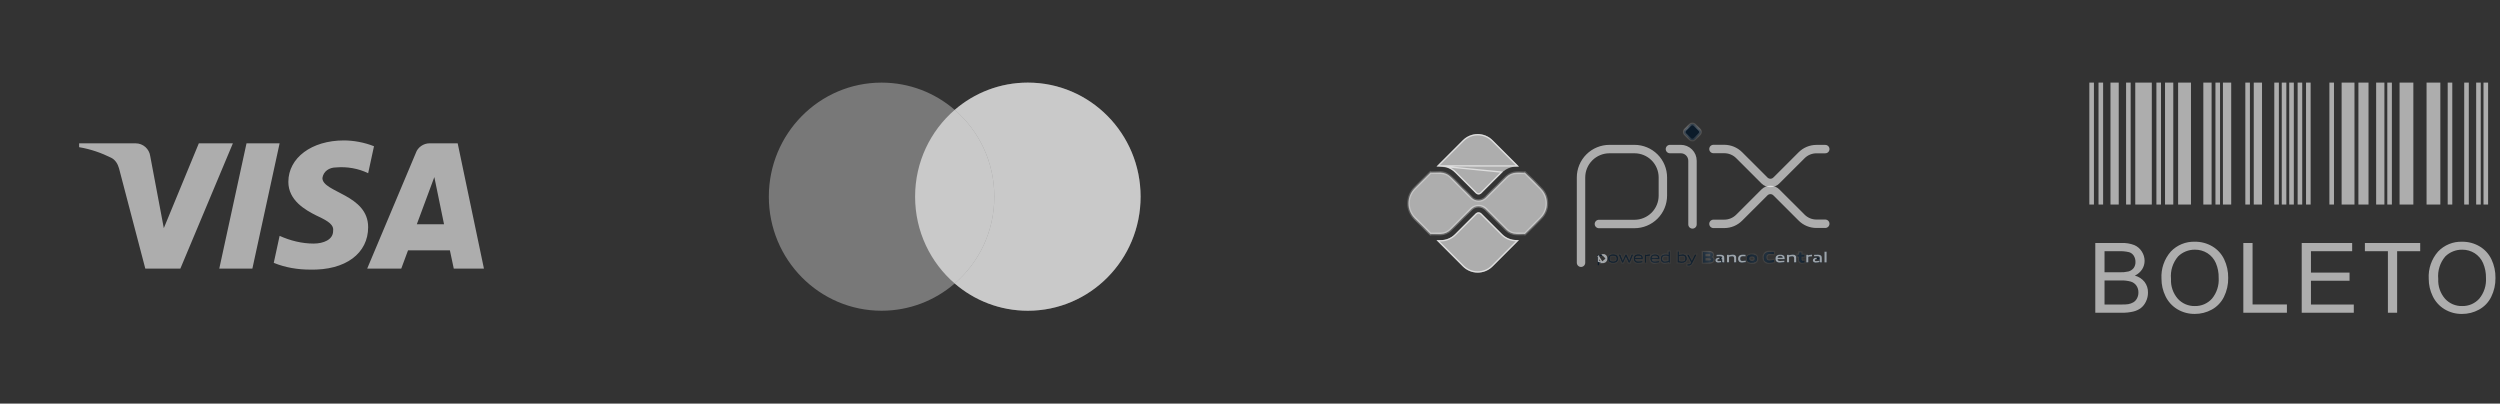 <svg xmlns="http://www.w3.org/2000/svg" width="223" height="36" viewBox="0 0 223 36" fill="none"><rect x="0" y="0" width="223" height="36" fill="#333333" stroke="none"/><path d="M141.027 23.436V15.831C141.027 15.498 141.092 15.168 141.22 14.861C141.347 14.553 141.534 14.274 141.769 14.039C142.004 13.804 142.283 13.617 142.591 13.49C142.898 13.363 143.228 13.297 143.56 13.297H145.803C146.474 13.299 147.116 13.566 147.589 14.04C148.062 14.515 148.328 15.157 148.328 15.828V17.446C148.328 18.118 148.061 18.763 147.586 19.238C147.111 19.713 146.466 19.98 145.794 19.98H142.622" stroke="white" stroke-opacity="0.6" stroke-width="0.751" stroke-linecap="round" stroke-linejoin="round"></path><path d="M148.958 13.296H149.93C150.206 13.296 150.47 13.405 150.665 13.601C150.86 13.796 150.97 14.06 150.97 14.336V20.018" stroke="white" stroke-opacity="0.6" stroke-width="0.751" stroke-linecap="round" stroke-linejoin="round"></path><mask id="path-3-inside-1_147_185" fill="white"><path d="M150.76 12.416L150.319 11.974C150.292 11.948 150.272 11.917 150.258 11.883C150.243 11.849 150.236 11.813 150.236 11.776C150.236 11.739 150.243 11.702 150.258 11.668C150.272 11.634 150.292 11.603 150.319 11.577L150.76 11.136C150.786 11.11 150.817 11.089 150.851 11.075C150.885 11.061 150.921 11.054 150.958 11.054C150.995 11.054 151.032 11.061 151.066 11.075C151.1 11.089 151.131 11.11 151.157 11.136L151.599 11.577C151.625 11.603 151.645 11.634 151.66 11.668C151.674 11.702 151.681 11.739 151.681 11.776C151.681 11.813 151.674 11.849 151.66 11.883C151.645 11.917 151.625 11.948 151.599 11.974L151.157 12.416C151.131 12.442 151.1 12.463 151.066 12.477C151.032 12.491 150.995 12.498 150.958 12.498C150.921 12.498 150.885 12.491 150.851 12.477C150.817 12.463 150.786 12.442 150.76 12.416"></path></mask><path d="M150.76 12.416L150.319 11.974C150.292 11.948 150.272 11.917 150.258 11.883C150.243 11.849 150.236 11.813 150.236 11.776C150.236 11.739 150.243 11.702 150.258 11.668C150.272 11.634 150.292 11.603 150.319 11.577L150.76 11.136C150.786 11.11 150.817 11.089 150.851 11.075C150.885 11.061 150.921 11.054 150.958 11.054C150.995 11.054 151.032 11.061 151.066 11.075C151.1 11.089 151.131 11.11 151.157 11.136L151.599 11.577C151.625 11.603 151.645 11.634 151.66 11.668C151.674 11.702 151.681 11.739 151.681 11.776C151.681 11.813 151.674 11.849 151.66 11.883C151.645 11.917 151.625 11.948 151.599 11.974L151.157 12.416C151.131 12.442 151.1 12.463 151.066 12.477C151.032 12.491 150.995 12.498 150.958 12.498C150.921 12.498 150.885 12.491 150.851 12.477C150.817 12.463 150.786 12.442 150.76 12.416" fill="#0B1B2A"></path><path d="M150.76 12.416L150.319 11.974C150.292 11.948 150.272 11.917 150.258 11.883C150.243 11.849 150.236 11.813 150.236 11.776C150.236 11.739 150.243 11.702 150.258 11.668C150.272 11.634 150.292 11.603 150.319 11.577L150.76 11.136C150.786 11.11 150.817 11.089 150.851 11.075C150.885 11.061 150.921 11.054 150.958 11.054C150.995 11.054 151.032 11.061 151.066 11.075C151.1 11.089 151.131 11.11 151.157 11.136L151.599 11.577C151.625 11.603 151.645 11.634 151.66 11.668C151.674 11.702 151.681 11.739 151.681 11.776C151.681 11.813 151.674 11.849 151.66 11.883C151.645 11.917 151.625 11.948 151.599 11.974L151.157 12.416C151.131 12.442 151.1 12.463 151.066 12.477C151.032 12.491 150.995 12.498 150.958 12.498C150.921 12.498 150.885 12.491 150.851 12.477C150.817 12.463 150.786 12.442 150.76 12.416" fill="#0B1B2A"></path><path d="M150.319 11.974L150.403 11.889L150.403 11.889L150.319 11.974ZM150.319 11.577L150.403 11.662L150.403 11.662L150.319 11.577ZM150.76 11.136L150.844 11.221L150.845 11.221L150.76 11.136ZM151.157 11.136L151.072 11.221L151.072 11.221L151.157 11.136ZM151.599 11.577L151.514 11.662L151.514 11.662L151.599 11.577ZM151.599 11.974L151.514 11.889L151.514 11.889L151.599 11.974ZM151.157 12.416L151.072 12.331L151.072 12.331L151.157 12.416ZM150.845 12.331L150.403 11.889L150.234 12.059L150.675 12.501L150.845 12.331ZM150.403 11.889C150.388 11.874 150.376 11.857 150.368 11.837L150.147 11.929C150.167 11.978 150.197 12.022 150.234 12.059L150.403 11.889ZM150.368 11.837C150.36 11.818 150.356 11.797 150.356 11.776H150.116C150.116 11.828 150.127 11.88 150.147 11.929L150.368 11.837ZM150.356 11.776C150.356 11.755 150.36 11.734 150.368 11.714L150.147 11.622C150.127 11.671 150.116 11.723 150.116 11.776H150.356ZM150.368 11.714C150.376 11.695 150.388 11.677 150.403 11.662L150.234 11.492C150.197 11.53 150.167 11.574 150.147 11.622L150.368 11.714ZM150.403 11.662L150.844 11.221L150.675 11.051L150.234 11.492L150.403 11.662ZM150.845 11.221C150.859 11.206 150.877 11.194 150.897 11.186L150.805 10.964C150.756 10.985 150.712 11.014 150.675 11.051L150.845 11.221ZM150.897 11.186C150.916 11.178 150.937 11.174 150.958 11.174V10.934C150.906 10.934 150.853 10.944 150.805 10.964L150.897 11.186ZM150.958 11.174C150.979 11.174 151 11.178 151.02 11.186L151.112 10.964C151.063 10.944 151.011 10.934 150.958 10.934V11.174ZM151.02 11.186C151.039 11.194 151.057 11.206 151.072 11.221L151.242 11.051C151.204 11.014 151.16 10.985 151.112 10.964L151.02 11.186ZM151.072 11.221L151.514 11.662L151.683 11.492L151.241 11.051L151.072 11.221ZM151.514 11.662C151.529 11.677 151.541 11.695 151.549 11.714L151.77 11.622C151.75 11.574 151.721 11.53 151.683 11.492L151.514 11.662ZM151.549 11.714C151.557 11.734 151.561 11.755 151.561 11.776H151.801C151.801 11.723 151.79 11.671 151.77 11.622L151.549 11.714ZM151.561 11.776C151.561 11.797 151.557 11.818 151.549 11.837L151.77 11.929C151.79 11.88 151.801 11.828 151.801 11.776H151.561ZM151.549 11.837C151.541 11.857 151.529 11.874 151.514 11.889L151.683 12.059C151.721 12.022 151.75 11.978 151.77 11.929L151.549 11.837ZM151.514 11.889L151.072 12.331L151.241 12.501L151.683 12.059L151.514 11.889ZM151.072 12.331C151.057 12.346 151.039 12.358 151.02 12.366L151.112 12.588C151.16 12.568 151.204 12.538 151.242 12.501L151.072 12.331ZM151.02 12.366C151 12.374 150.979 12.379 150.958 12.379V12.618C151.011 12.618 151.063 12.608 151.112 12.588L151.02 12.366ZM150.958 12.379C150.937 12.379 150.916 12.374 150.897 12.366L150.805 12.588C150.853 12.608 150.906 12.618 150.958 12.618V12.379ZM150.897 12.366C150.877 12.358 150.859 12.346 150.845 12.331L150.675 12.501C150.712 12.538 150.756 12.568 150.805 12.588L150.897 12.366Z" fill="white" fill-opacity="0.6" mask="url(#path-3-inside-1_147_185)"></path><path d="M152.84 13.291H153.806C154.303 13.292 154.78 13.489 155.131 13.84L157.391 16.099C157.46 16.169 157.543 16.224 157.634 16.262C157.725 16.3 157.822 16.319 157.92 16.319C158.019 16.319 158.116 16.3 158.207 16.262C158.298 16.224 158.381 16.169 158.45 16.099L160.704 13.848C160.878 13.675 161.084 13.537 161.311 13.442C161.539 13.348 161.782 13.3 162.029 13.3H162.814" stroke="white" stroke-opacity="0.6" stroke-width="0.751" stroke-linecap="round" stroke-linejoin="round"></path><path d="M152.84 19.968H153.806C154.303 19.968 154.78 19.77 155.131 19.419L157.391 17.161C157.46 17.091 157.543 17.036 157.634 16.998C157.725 16.96 157.822 16.941 157.92 16.941C158.019 16.941 158.116 16.96 158.207 16.998C158.298 17.036 158.381 17.091 158.45 17.161L160.704 19.411C160.878 19.585 161.084 19.723 161.311 19.817C161.539 19.911 161.782 19.959 162.029 19.959H162.814" stroke="white" stroke-opacity="0.6" stroke-width="0.751" stroke-linecap="round" stroke-linejoin="round"></path><path d="M135.268 21.411C135.029 21.411 134.793 21.365 134.573 21.273C134.352 21.182 134.152 21.048 133.984 20.879L132.131 19.03C132.065 18.967 131.978 18.932 131.887 18.932C131.797 18.932 131.709 18.967 131.644 19.03L129.784 20.89C129.616 21.059 129.416 21.193 129.195 21.284C128.975 21.375 128.739 21.422 128.5 21.421H128.135L130.482 23.769C130.834 24.121 131.312 24.318 131.81 24.318C132.307 24.318 132.785 24.121 133.137 23.769L135.491 21.414L135.268 21.411Z" fill="white" fill-opacity="0.6"></path><path d="M134.55 21.329C134.777 21.423 135.021 21.471 135.268 21.471L135.348 21.472L133.095 23.726C132.754 24.067 132.292 24.258 131.81 24.258C131.328 24.258 130.865 24.067 130.525 23.726L128.28 21.481L128.5 21.481L128.5 21.421V21.481H128.5C128.746 21.482 128.991 21.434 129.218 21.339C129.446 21.245 129.653 21.107 129.826 20.932C129.826 20.932 129.826 20.932 129.826 20.932L131.686 19.073C131.74 19.021 131.812 18.992 131.887 18.992C131.962 18.992 132.035 19.021 132.089 19.073L133.942 20.921C133.942 20.921 133.942 20.921 133.942 20.921C134.116 21.096 134.322 21.235 134.55 21.329Z" stroke="white" stroke-opacity="0.6" stroke-width="0.12"></path><path d="M128.5 14.855C128.739 14.854 128.975 14.901 129.195 14.992C129.416 15.084 129.616 15.218 129.784 15.387L131.644 17.247C131.709 17.311 131.796 17.348 131.888 17.348C131.979 17.348 132.066 17.311 132.131 17.247L133.984 15.393C134.153 15.224 134.353 15.09 134.573 14.999C134.793 14.908 135.03 14.861 135.268 14.862H135.492L133.139 12.508C132.964 12.334 132.758 12.195 132.53 12.101C132.302 12.007 132.058 11.958 131.811 11.958C131.565 11.958 131.321 12.007 131.093 12.101C130.865 12.195 130.658 12.334 130.484 12.508L128.137 14.855H128.5Z" fill="white" fill-opacity="0.6"></path><path d="M128.282 14.795L130.526 12.551L130.526 12.55C130.695 12.382 130.895 12.248 131.116 12.156C131.336 12.065 131.573 12.018 131.811 12.018C132.05 12.018 132.286 12.065 132.507 12.156C132.727 12.248 132.928 12.382 133.096 12.55L133.096 12.551L135.348 14.802L135.268 14.802C135.268 14.802 135.268 14.802 135.268 14.802L128.282 14.795ZM128.282 14.795H128.5M128.282 14.795L133.942 15.351L132.089 17.204C132.035 17.258 131.963 17.288 131.888 17.288C131.812 17.288 131.74 17.258 131.686 17.204L129.826 15.344C129.826 15.344 129.826 15.344 129.826 15.344C129.653 15.17 129.446 15.031 129.218 14.937C128.991 14.843 128.746 14.795 128.5 14.795M128.5 14.795H128.5V14.855L128.5 14.795Z" stroke="white" stroke-opacity="0.6" stroke-width="0.12"></path><mask id="path-11-inside-2_147_185" fill="white"><path d="M137.438 16.808L136.018 15.388C135.986 15.401 135.952 15.408 135.917 15.408H135.27C134.934 15.409 134.611 15.544 134.373 15.782L132.517 17.632C132.434 17.714 132.336 17.78 132.228 17.824C132.12 17.869 132.005 17.892 131.888 17.892C131.652 17.892 131.425 17.799 131.258 17.632L129.398 15.772C129.16 15.534 128.838 15.4 128.501 15.398H127.706C127.673 15.398 127.641 15.391 127.61 15.379L126.182 16.807C126.008 16.981 125.87 17.188 125.775 17.416C125.681 17.644 125.632 17.888 125.632 18.134C125.632 18.381 125.681 18.625 125.775 18.853C125.87 19.081 126.008 19.288 126.182 19.462L127.61 20.89C127.641 20.878 127.673 20.871 127.706 20.87H128.501C128.837 20.869 129.16 20.735 129.398 20.497L131.258 18.637C131.428 18.475 131.653 18.384 131.887 18.384C132.122 18.384 132.347 18.475 132.517 18.637L134.37 20.49C134.608 20.728 134.931 20.862 135.267 20.864H135.914C135.949 20.864 135.983 20.871 136.015 20.885L137.435 19.464C137.787 19.112 137.985 18.634 137.985 18.137C137.985 17.639 137.787 17.161 137.435 16.809"></path></mask><path d="M137.438 16.808L136.018 15.388C135.986 15.401 135.952 15.408 135.917 15.408H135.27C134.934 15.409 134.611 15.544 134.373 15.782L132.517 17.632C132.434 17.714 132.336 17.78 132.228 17.824C132.12 17.869 132.005 17.892 131.888 17.892C131.652 17.892 131.425 17.799 131.258 17.632L129.398 15.772C129.16 15.534 128.838 15.4 128.501 15.398H127.706C127.673 15.398 127.641 15.391 127.61 15.379L126.182 16.807C126.008 16.981 125.87 17.188 125.775 17.416C125.681 17.644 125.632 17.888 125.632 18.134C125.632 18.381 125.681 18.625 125.775 18.853C125.87 19.081 126.008 19.288 126.182 19.462L127.61 20.89C127.641 20.878 127.673 20.871 127.706 20.87H128.501C128.837 20.869 129.16 20.735 129.398 20.497L131.258 18.637C131.428 18.475 131.653 18.384 131.887 18.384C132.122 18.384 132.347 18.475 132.517 18.637L134.37 20.49C134.608 20.728 134.931 20.862 135.267 20.864H135.914C135.949 20.864 135.983 20.871 136.015 20.885L137.435 19.464C137.787 19.112 137.985 18.634 137.985 18.137C137.985 17.639 137.787 17.161 137.435 16.809" fill="white" fill-opacity="0.6"></path><path d="M136.018 15.388L136.103 15.303L136.047 15.247L135.973 15.277L136.018 15.388ZM135.917 15.408V15.528L135.919 15.528L135.917 15.408ZM135.27 15.408V15.288L135.27 15.288L135.27 15.408ZM134.373 15.782L134.458 15.867L134.458 15.867L134.373 15.782ZM132.517 17.632L132.432 17.547L132.432 17.547L132.517 17.632ZM131.888 17.892L131.888 17.772L131.888 17.772L131.888 17.892ZM131.258 17.632L131.173 17.717L131.174 17.717L131.258 17.632ZM129.398 15.772L129.313 15.857L129.313 15.857L129.398 15.772ZM128.501 15.398L128.501 15.278H128.501V15.398ZM127.706 15.398L127.704 15.518H127.706V15.398ZM127.61 15.379L127.655 15.268L127.582 15.238L127.526 15.294L127.61 15.379ZM126.182 16.807L126.267 16.892L126.267 16.892L126.182 16.807ZM125.632 18.134H125.752H125.632ZM126.182 19.462L126.267 19.377L126.267 19.377L126.182 19.462ZM127.61 20.89L127.526 20.975L127.582 21.031L127.655 21.001L127.61 20.89ZM127.706 20.87V20.751L127.704 20.751L127.706 20.87ZM128.501 20.87V20.99L128.501 20.99L128.501 20.87ZM129.398 20.497L129.483 20.581L129.483 20.581L129.398 20.497ZM131.258 18.637L131.175 18.55L131.173 18.552L131.258 18.637ZM131.887 18.384V18.265V18.384ZM132.517 18.637L132.601 18.552L132.599 18.55L132.517 18.637ZM134.37 20.49L134.285 20.575L134.285 20.575L134.37 20.49ZM135.267 20.864L135.267 20.984H135.267V20.864ZM135.914 20.864L135.915 20.744H135.914V20.864ZM136.015 20.885L135.968 20.995L136.043 21.026L136.1 20.97L136.015 20.885ZM137.435 19.464L137.52 19.549L137.52 19.549L137.435 19.464ZM137.523 16.724L136.103 15.303L135.933 15.473L137.354 16.893L137.523 16.724ZM135.973 15.277C135.955 15.284 135.935 15.288 135.915 15.288L135.919 15.528C135.968 15.527 136.017 15.518 136.062 15.499L135.973 15.277ZM135.917 15.288H135.27V15.528H135.917V15.288ZM135.27 15.288C134.901 15.29 134.549 15.437 134.288 15.697L134.458 15.867C134.674 15.651 134.966 15.529 135.271 15.528L135.27 15.288ZM134.288 15.697L132.432 17.547L132.601 17.717L134.458 15.867L134.288 15.697ZM132.432 17.547C132.36 17.618 132.276 17.675 132.182 17.714L132.274 17.935C132.396 17.884 132.508 17.81 132.601 17.716L132.432 17.547ZM132.182 17.714C132.089 17.752 131.989 17.772 131.888 17.772L131.888 18.012C132.02 18.012 132.151 17.986 132.274 17.935L132.182 17.714ZM131.888 17.772C131.683 17.772 131.488 17.692 131.343 17.547L131.174 17.717C131.363 17.906 131.62 18.012 131.888 18.012L131.888 17.772ZM131.343 17.548L129.483 15.687L129.313 15.857L131.173 17.717L131.343 17.548ZM129.483 15.687C129.222 15.427 128.87 15.28 128.501 15.278L128.5 15.518C128.805 15.52 129.098 15.641 129.313 15.857L129.483 15.687ZM128.501 15.278H127.706V15.518H128.501V15.278ZM127.708 15.278C127.69 15.278 127.672 15.274 127.655 15.268L127.566 15.49C127.61 15.508 127.656 15.517 127.704 15.518L127.708 15.278ZM127.526 15.294L126.098 16.722L126.267 16.892L127.695 15.464L127.526 15.294ZM126.098 16.722C125.912 16.907 125.765 17.128 125.664 17.37L125.886 17.462C125.974 17.249 126.104 17.055 126.267 16.892L126.098 16.722ZM125.664 17.37C125.564 17.612 125.512 17.872 125.512 18.134H125.752C125.752 17.904 125.798 17.675 125.886 17.462L125.664 17.37ZM125.512 18.134C125.512 18.397 125.564 18.657 125.664 18.899L125.886 18.807C125.798 18.594 125.752 18.365 125.752 18.134L125.512 18.134ZM125.664 18.899C125.765 19.141 125.912 19.361 126.098 19.547L126.267 19.377C126.104 19.214 125.974 19.02 125.886 18.807L125.664 18.899ZM126.098 19.547L127.526 20.975L127.695 20.805L126.267 19.377L126.098 19.547ZM127.655 21.001C127.672 20.994 127.69 20.991 127.708 20.99L127.704 20.751C127.656 20.752 127.61 20.761 127.566 20.779L127.655 21.001ZM127.706 20.99H128.501V20.751H127.706V20.99ZM128.501 20.99C128.87 20.989 129.222 20.842 129.483 20.581L129.313 20.412C129.097 20.627 128.805 20.749 128.5 20.751L128.501 20.99ZM129.483 20.581L131.343 18.721L131.173 18.552L129.313 20.412L129.483 20.581ZM131.341 18.723C131.488 18.583 131.684 18.504 131.887 18.504V18.265C131.622 18.265 131.367 18.367 131.175 18.55L131.341 18.723ZM131.887 18.504C132.091 18.504 132.287 18.583 132.434 18.723L132.599 18.55C132.408 18.367 132.153 18.265 131.887 18.265V18.504ZM132.432 18.721L134.285 20.575L134.455 20.405L132.601 18.552L132.432 18.721ZM134.285 20.575C134.546 20.835 134.898 20.982 135.267 20.984L135.268 20.744C134.963 20.742 134.671 20.621 134.455 20.405L134.285 20.575ZM135.267 20.984H135.914V20.744H135.267V20.984ZM135.913 20.984C135.932 20.984 135.951 20.988 135.968 20.995L136.061 20.774C136.015 20.755 135.965 20.744 135.915 20.744L135.913 20.984ZM136.1 20.97L137.52 19.549L137.351 19.379L135.93 20.8L136.1 20.97ZM137.52 19.549C137.895 19.174 138.105 18.666 138.105 18.137H137.865C137.865 18.603 137.68 19.05 137.351 19.379L137.52 19.549ZM138.105 18.137C138.105 17.607 137.895 17.099 137.52 16.724L137.351 16.894C137.68 17.224 137.865 17.671 137.865 18.137H138.105Z" fill="white" fill-opacity="0.6" mask="url(#path-11-inside-2_147_185)"></path><path d="M142.958 22.789C142.84 22.794 142.723 22.812 142.609 22.842V23.306C142.697 23.337 142.788 23.352 142.881 23.352C143.113 23.352 143.223 23.273 143.223 23.068C143.223 22.876 143.133 22.789 142.958 22.789V22.789ZM142.531 23.65V22.734H142.595L142.602 22.773C142.72 22.742 142.842 22.722 142.965 22.715C143.049 22.709 143.134 22.734 143.202 22.784C143.24 22.82 143.269 22.865 143.287 22.914C143.305 22.963 143.312 23.016 143.307 23.068C143.311 23.126 143.3 23.185 143.273 23.237C143.247 23.289 143.207 23.333 143.157 23.363C143.074 23.405 142.981 23.425 142.888 23.423C142.793 23.423 142.699 23.408 142.609 23.381V23.65H142.531Z" fill="#0B1B2A"></path><path d="M142.958 22.789C142.84 22.794 142.723 22.812 142.609 22.842V23.306C142.697 23.337 142.788 23.352 142.881 23.352C143.113 23.352 143.223 23.273 143.223 23.068C143.223 22.876 143.133 22.789 142.958 22.789V22.789ZM142.531 23.65V22.734H142.595L142.602 22.773C142.72 22.742 142.842 22.722 142.965 22.715C143.049 22.709 143.134 22.734 143.202 22.784C143.24 22.82 143.269 22.865 143.287 22.914C143.305 22.963 143.312 23.016 143.307 23.068C143.311 23.126 143.3 23.185 143.273 23.237C143.247 23.289 143.207 23.333 143.157 23.363C143.074 23.405 142.981 23.425 142.888 23.423C142.793 23.423 142.699 23.408 142.609 23.381V23.65H142.531Z" fill="#0B1B2A"></path><path d="M142.881 23.411C142.881 23.411 142.881 23.411 142.881 23.411V23.363M142.881 23.411C142.881 23.411 142.881 23.411 142.881 23.411L142.881 23.363M142.881 23.411C142.883 23.411 142.885 23.411 142.888 23.411C142.888 23.411 142.888 23.411 142.888 23.411C142.992 23.411 143.082 23.395 143.15 23.352L143.157 23.363M142.881 23.411L142.881 23.352M142.881 23.363C142.881 23.363 142.881 23.363 142.881 23.363M142.881 23.363V23.352M142.881 23.363C142.794 23.362 142.709 23.349 142.626 23.323L142.605 23.317L142.591 23.312V23.306V22.842V22.839L142.577 22.842L142.554 22.849L142.553 22.842L142.881 23.352M142.881 23.363L142.881 23.352M142.881 23.363C142.883 23.363 142.886 23.363 142.888 23.363L142.889 23.363C142.972 23.365 143.054 23.347 143.128 23.311C143.167 23.286 143.199 23.251 143.22 23.21C143.241 23.167 143.251 23.12 143.247 23.073L143.247 23.068L143.246 23.062L143.247 23.062C143.251 23.019 143.246 22.976 143.231 22.935C143.216 22.895 143.193 22.86 143.163 22.83C143.107 22.79 143.038 22.77 142.969 22.775L142.968 22.775L142.968 22.775C142.965 22.775 142.961 22.776 142.958 22.776M142.958 22.776V22.729C142.96 22.729 142.963 22.729 142.965 22.729C142.965 22.729 142.965 22.729 142.966 22.729C143.052 22.73 143.128 22.751 143.185 22.802L143.202 22.784M142.958 22.776V22.789L142.957 22.776C142.957 22.776 142.958 22.776 142.958 22.776ZM143.202 22.784L143.188 22.804C143.192 22.807 143.195 22.811 143.199 22.815C143.228 22.845 143.249 22.881 143.263 22.923C143.277 22.966 143.283 23.014 143.283 23.066C143.283 23.067 143.283 23.067 143.283 23.068C143.283 23.069 143.283 23.069 143.283 23.07C143.283 23.129 143.274 23.182 143.255 23.228C143.238 23.269 143.213 23.305 143.177 23.333C143.169 23.34 143.16 23.346 143.151 23.351L143.157 23.363M143.202 22.784C143.134 22.734 143.049 22.709 142.965 22.715L143.307 23.068M143.202 22.784C143.24 22.82 143.269 22.865 143.287 22.914C143.305 22.963 143.312 23.016 143.307 23.068M143.157 23.363C143.207 23.333 143.247 23.289 143.273 23.237C143.3 23.185 143.311 23.126 143.307 23.068M143.157 23.363C143.074 23.405 142.981 23.425 142.888 23.423L143.307 23.068" stroke="white" stroke-opacity="0.6" stroke-width="0.12"></path><mask id="path-15-inside-3_147_185" fill="white"><path d="M143.89 22.787C143.658 22.787 143.554 22.861 143.554 23.064C143.554 23.267 143.657 23.351 143.89 23.351C144.123 23.351 144.225 23.276 144.225 23.075C144.225 22.873 144.123 22.787 143.89 22.787V22.787ZM144.189 23.351C144.1 23.407 143.995 23.433 143.89 23.426C143.785 23.432 143.681 23.406 143.591 23.351C143.549 23.318 143.516 23.275 143.495 23.226C143.475 23.176 143.466 23.123 143.471 23.069C143.467 23.016 143.475 22.962 143.496 22.913C143.517 22.864 143.549 22.82 143.591 22.787C143.681 22.731 143.785 22.705 143.89 22.712C143.995 22.705 144.1 22.732 144.189 22.787C144.231 22.82 144.263 22.863 144.284 22.912C144.305 22.961 144.314 23.015 144.309 23.068C144.314 23.121 144.306 23.175 144.285 23.225C144.264 23.274 144.231 23.318 144.189 23.351"></path></mask><path d="M143.89 22.787C143.658 22.787 143.554 22.861 143.554 23.064C143.554 23.267 143.657 23.351 143.89 23.351C144.123 23.351 144.225 23.276 144.225 23.075C144.225 22.873 144.123 22.787 143.89 22.787V22.787ZM144.189 23.351C144.1 23.407 143.995 23.433 143.89 23.426C143.785 23.432 143.681 23.406 143.591 23.351C143.549 23.318 143.516 23.275 143.495 23.226C143.475 23.176 143.466 23.123 143.471 23.069C143.467 23.016 143.475 22.962 143.496 22.913C143.517 22.864 143.549 22.82 143.591 22.787C143.681 22.731 143.785 22.705 143.89 22.712C143.995 22.705 144.1 22.732 144.189 22.787C144.231 22.82 144.263 22.863 144.284 22.912C144.305 22.961 144.314 23.015 144.309 23.068C144.314 23.121 144.306 23.175 144.285 23.225C144.264 23.274 144.231 23.318 144.189 23.351" fill="#0B1B2A"></path><path d="M143.89 22.787C143.658 22.787 143.554 22.861 143.554 23.064C143.554 23.267 143.657 23.351 143.89 23.351C144.123 23.351 144.225 23.276 144.225 23.075C144.225 22.873 144.123 22.787 143.89 22.787V22.787ZM144.189 23.351C144.1 23.407 143.995 23.433 143.89 23.426C143.785 23.432 143.681 23.406 143.591 23.351C143.549 23.318 143.516 23.275 143.495 23.226C143.475 23.176 143.466 23.123 143.471 23.069C143.467 23.016 143.475 22.962 143.496 22.913C143.517 22.864 143.549 22.82 143.591 22.787C143.681 22.731 143.785 22.705 143.89 22.712C143.995 22.705 144.1 22.732 144.189 22.787C144.231 22.82 144.263 22.863 144.284 22.912C144.305 22.961 144.314 23.015 144.309 23.068C144.314 23.121 144.306 23.175 144.285 23.225C144.264 23.274 144.231 23.318 144.189 23.351" fill="#0B1B2A"></path><path d="M143.89 23.426L143.898 23.306L143.89 23.306L143.883 23.306L143.89 23.426ZM143.591 23.351L143.516 23.445L143.522 23.45L143.528 23.453L143.591 23.351ZM143.471 23.069L143.591 23.081L143.592 23.07L143.591 23.059L143.471 23.069ZM143.591 22.787L143.528 22.685L143.522 22.689L143.516 22.694L143.591 22.787ZM143.89 22.712L143.883 22.832L143.89 22.832L143.898 22.832L143.89 22.712ZM144.189 22.787L144.264 22.693L144.258 22.689L144.252 22.685L144.189 22.787ZM144.309 23.068L144.189 23.057L144.188 23.068L144.189 23.079L144.309 23.068ZM143.89 22.667C143.766 22.667 143.648 22.686 143.56 22.756C143.466 22.832 143.435 22.944 143.435 23.064H143.674C143.674 22.982 143.695 22.955 143.71 22.943C143.732 22.925 143.781 22.907 143.89 22.907V22.667ZM143.435 23.064C143.435 23.184 143.465 23.297 143.557 23.375C143.645 23.449 143.764 23.471 143.89 23.471V23.231C143.783 23.231 143.735 23.211 143.712 23.192C143.695 23.177 143.674 23.146 143.674 23.064H143.435ZM143.89 23.471C144.014 23.471 144.133 23.452 144.22 23.382C144.314 23.306 144.345 23.194 144.345 23.075H144.105C144.105 23.157 144.085 23.183 144.07 23.195C144.048 23.213 143.999 23.231 143.89 23.231V23.471ZM144.345 23.075C144.345 22.955 144.314 22.842 144.223 22.764C144.136 22.689 144.017 22.667 143.89 22.667V22.907C143.996 22.907 144.045 22.927 144.067 22.946C144.085 22.961 144.105 22.993 144.105 23.075H144.345ZM144.126 23.249C144.058 23.291 143.978 23.311 143.898 23.306L143.882 23.546C144.012 23.554 144.142 23.522 144.252 23.453L144.126 23.249ZM143.883 23.306C143.802 23.311 143.722 23.291 143.654 23.249L143.528 23.453C143.639 23.521 143.768 23.553 143.897 23.546L143.883 23.306ZM143.666 23.257C143.639 23.236 143.619 23.209 143.606 23.179L143.385 23.272C143.414 23.34 143.459 23.399 143.516 23.445L143.666 23.257ZM143.606 23.179C143.593 23.148 143.588 23.114 143.591 23.081L143.352 23.058C143.345 23.131 143.356 23.205 143.385 23.272L143.606 23.179ZM143.591 23.059C143.588 23.025 143.593 22.991 143.606 22.96L143.386 22.866C143.357 22.934 143.345 23.007 143.352 23.08L143.591 23.059ZM143.606 22.96C143.62 22.929 143.64 22.901 143.666 22.88L143.516 22.694C143.459 22.74 143.414 22.799 143.386 22.866L143.606 22.96ZM143.654 22.889C143.722 22.846 143.802 22.826 143.883 22.832L143.898 22.592C143.768 22.584 143.639 22.616 143.528 22.685L143.654 22.889ZM143.898 22.832C143.978 22.827 144.058 22.847 144.126 22.889L144.252 22.685C144.141 22.616 144.012 22.584 143.883 22.592L143.898 22.832ZM144.114 22.88C144.14 22.901 144.161 22.928 144.174 22.959L144.395 22.865C144.366 22.798 144.321 22.739 144.264 22.693L144.114 22.88ZM144.174 22.959C144.187 22.99 144.192 23.024 144.189 23.057L144.428 23.079C144.435 23.006 144.423 22.933 144.395 22.865L144.174 22.959ZM144.189 23.079C144.193 23.113 144.188 23.147 144.174 23.178L144.395 23.271C144.424 23.203 144.435 23.13 144.428 23.056L144.189 23.079ZM144.174 23.178C144.161 23.209 144.141 23.236 144.114 23.258L144.264 23.445C144.322 23.399 144.367 23.339 144.395 23.271L144.174 23.178Z" fill="white" fill-opacity="0.6" mask="url(#path-15-inside-3_147_185)"></path><mask id="path-17-inside-4_147_185" fill="white"><path d="M145.289 23.404L145.03 22.848H145.025L144.77 23.404H144.704L144.427 22.731H144.514L144.743 23.294H144.748L144.998 22.731H145.073L145.329 23.294H145.335L145.559 22.731H145.643L145.367 23.404H145.289Z"></path></mask><path d="M145.289 23.404L145.03 22.848H145.025L144.77 23.404H144.704L144.427 22.731H144.514L144.743 23.294H144.748L144.998 22.731H145.073L145.329 23.294H145.335L145.559 22.731H145.643L145.367 23.404H145.289Z" fill="#0B1B2A"></path><path d="M145.289 23.404L145.03 22.848H145.025L144.77 23.404H144.704L144.427 22.731H144.514L144.743 23.294H144.748L144.998 22.731H145.073L145.329 23.294H145.335L145.559 22.731H145.643L145.367 23.404H145.289Z" fill="#0B1B2A"></path><path d="M145.289 23.404L145.18 23.455L145.213 23.524H145.289V23.404ZM145.03 22.848L145.139 22.797L145.107 22.728H145.03V22.848ZM145.025 22.848V22.728H144.948L144.916 22.798L145.025 22.848ZM144.77 23.404V23.524H144.847L144.879 23.454L144.77 23.404ZM144.704 23.404L144.593 23.45L144.623 23.524H144.704V23.404ZM144.427 22.731V22.611H144.248L144.316 22.777L144.427 22.731ZM144.514 22.731L144.625 22.686L144.594 22.611H144.514V22.731ZM144.743 23.294L144.632 23.34L144.663 23.414H144.743V23.294ZM144.748 23.294V23.414H144.826L144.858 23.343L144.748 23.294ZM144.998 22.731V22.611H144.92L144.889 22.683L144.998 22.731ZM145.073 22.731L145.182 22.682L145.15 22.611H145.073V22.731ZM145.329 23.294L145.22 23.344L145.252 23.414H145.329V23.294ZM145.335 23.294V23.414H145.416L145.446 23.339L145.335 23.294ZM145.559 22.731V22.611H145.478L145.448 22.687L145.559 22.731ZM145.643 22.731L145.754 22.777L145.821 22.611H145.643V22.731ZM145.367 23.404V23.524H145.447L145.478 23.45L145.367 23.404ZM145.398 23.354L145.139 22.797L144.922 22.899L145.18 23.455L145.398 23.354ZM145.03 22.728H145.025V22.968H145.03V22.728ZM144.916 22.798L144.661 23.354L144.879 23.454L145.134 22.898L144.916 22.798ZM144.77 23.284H144.704V23.524H144.77V23.284ZM144.815 23.359L144.538 22.686L144.316 22.777L144.593 23.45L144.815 23.359ZM144.427 22.851H144.514V22.611H144.427V22.851ZM144.403 22.777L144.632 23.34L144.854 23.249L144.625 22.686L144.403 22.777ZM144.743 23.414H144.748V23.174H144.743V23.414ZM144.858 23.343L145.108 22.78L144.889 22.683L144.639 23.246L144.858 23.343ZM144.998 22.851H145.073V22.611H144.998V22.851ZM144.964 22.781L145.22 23.344L145.439 23.245L145.182 22.682L144.964 22.781ZM145.329 23.414H145.335V23.174H145.329V23.414ZM145.446 23.339L145.67 22.776L145.448 22.687L145.223 23.25L145.446 23.339ZM145.559 22.851H145.643V22.611H145.559V22.851ZM145.532 22.686L145.256 23.359L145.478 23.45L145.754 22.777L145.532 22.686ZM145.367 23.284H145.289V23.524H145.367V23.284Z" fill="white" fill-opacity="0.6" mask="url(#path-17-inside-4_147_185)"></path><mask id="path-19-inside-5_147_185" fill="white"><path d="M146.137 22.785C145.922 22.785 145.849 22.881 145.838 23.019H146.44C146.434 22.866 146.356 22.785 146.141 22.785H146.137ZM146.141 23.423C146.042 23.434 145.943 23.407 145.863 23.348C145.824 23.313 145.794 23.269 145.774 23.221C145.755 23.172 145.747 23.119 145.75 23.067C145.747 23.013 145.757 22.959 145.779 22.909C145.801 22.859 145.834 22.815 145.875 22.78C145.953 22.731 146.045 22.708 146.137 22.713C146.231 22.707 146.324 22.73 146.405 22.778C146.503 22.843 146.521 22.957 146.521 23.087H145.833C145.833 23.225 145.88 23.348 146.141 23.348C146.257 23.345 146.373 23.332 146.488 23.309V23.379C146.371 23.403 146.253 23.417 146.135 23.421"></path></mask><path d="M146.137 22.785C145.922 22.785 145.849 22.881 145.838 23.019H146.44C146.434 22.866 146.356 22.785 146.141 22.785H146.137ZM146.141 23.423C146.042 23.434 145.943 23.407 145.863 23.348C145.824 23.313 145.794 23.269 145.774 23.221C145.755 23.172 145.747 23.119 145.75 23.067C145.747 23.013 145.757 22.959 145.779 22.909C145.801 22.859 145.834 22.815 145.875 22.78C145.953 22.731 146.045 22.708 146.137 22.713C146.231 22.707 146.324 22.73 146.405 22.778C146.503 22.843 146.521 22.957 146.521 23.087H145.833C145.833 23.225 145.88 23.348 146.141 23.348C146.257 23.345 146.373 23.332 146.488 23.309V23.379C146.371 23.403 146.253 23.417 146.135 23.421" fill="#0B1B2A"></path><path d="M146.137 22.785C145.922 22.785 145.849 22.881 145.838 23.019H146.44C146.434 22.866 146.356 22.785 146.141 22.785H146.137ZM146.141 23.423C146.042 23.434 145.943 23.407 145.863 23.348C145.824 23.313 145.794 23.269 145.774 23.221C145.755 23.172 145.747 23.119 145.75 23.067C145.747 23.013 145.757 22.959 145.779 22.909C145.801 22.859 145.834 22.815 145.875 22.78C145.953 22.731 146.045 22.708 146.137 22.713C146.231 22.707 146.324 22.73 146.405 22.778C146.503 22.843 146.521 22.957 146.521 23.087H145.833C145.833 23.225 145.88 23.348 146.141 23.348C146.257 23.345 146.373 23.332 146.488 23.309V23.379C146.371 23.403 146.253 23.417 146.135 23.421" fill="#0B1B2A"></path><path d="M145.838 23.019L145.718 23.01L145.708 23.139H145.838V23.019ZM146.44 23.019V23.139H146.565L146.56 23.015L146.44 23.019ZM145.863 23.348L145.781 23.437L145.792 23.445L145.863 23.348ZM145.75 23.067L145.87 23.076L145.87 23.068L145.87 23.061L145.75 23.067ZM145.875 22.78L145.812 22.678L145.805 22.683L145.798 22.688L145.875 22.78ZM146.137 22.713L146.13 22.833L146.144 22.832L146.137 22.713ZM146.405 22.778L146.472 22.678L146.467 22.675L146.405 22.778ZM146.521 23.087V23.207H146.641V23.087H146.521ZM145.833 23.087V22.968H145.713V23.087H145.833ZM146.141 23.348V23.468L146.144 23.467L146.141 23.348ZM146.488 23.309H146.607V23.162L146.464 23.191L146.488 23.309ZM146.488 23.379L146.512 23.496L146.607 23.476V23.379H146.488ZM146.137 22.665C146.013 22.665 145.908 22.693 145.831 22.761C145.753 22.83 145.725 22.923 145.718 23.01L145.957 23.029C145.962 22.977 145.975 22.953 145.99 22.94C146.007 22.926 146.045 22.905 146.137 22.905V22.665ZM145.838 23.139H146.44V22.899H145.838V23.139ZM146.56 23.015C146.557 22.919 146.529 22.822 146.446 22.753C146.367 22.687 146.26 22.665 146.141 22.665V22.905C146.238 22.905 146.277 22.924 146.292 22.937C146.304 22.946 146.318 22.966 146.321 23.024L146.56 23.015ZM146.141 22.665H146.137V22.905H146.141V22.665ZM146.129 23.304C146.059 23.311 145.99 23.293 145.933 23.251L145.792 23.445C145.896 23.521 146.025 23.556 146.154 23.542L146.129 23.304ZM145.944 23.26C145.918 23.237 145.898 23.208 145.886 23.176L145.663 23.265C145.689 23.33 145.73 23.389 145.781 23.437L145.944 23.26ZM145.886 23.176C145.873 23.144 145.868 23.11 145.87 23.076L145.631 23.059C145.626 23.129 145.637 23.2 145.663 23.265L145.886 23.176ZM145.87 23.061C145.868 23.025 145.875 22.989 145.889 22.957L145.669 22.861C145.64 22.928 145.627 23.001 145.631 23.074L145.87 23.061ZM145.889 22.957C145.903 22.924 145.925 22.895 145.952 22.872L145.798 22.688C145.742 22.735 145.698 22.794 145.669 22.861L145.889 22.957ZM145.939 22.882C145.996 22.846 146.063 22.829 146.13 22.832L146.143 22.593C146.027 22.587 145.911 22.616 145.812 22.678L145.939 22.882ZM146.144 22.832C146.214 22.828 146.284 22.845 146.344 22.881L146.467 22.675C146.365 22.614 146.248 22.586 146.13 22.593L146.144 22.832ZM146.339 22.878C146.38 22.905 146.401 22.959 146.401 23.087H146.641C146.641 22.956 146.625 22.781 146.472 22.678L146.339 22.878ZM146.521 22.968H145.833V23.207H146.521V22.968ZM145.713 23.087C145.713 23.166 145.726 23.269 145.801 23.351C145.878 23.433 145.995 23.468 146.141 23.468V23.228C146.027 23.228 145.989 23.201 145.977 23.187C145.964 23.173 145.953 23.146 145.953 23.087H145.713ZM146.144 23.467C146.267 23.465 146.39 23.451 146.511 23.426L146.464 23.191C146.356 23.213 146.247 23.225 146.138 23.228L146.144 23.467ZM146.368 23.309V23.379H146.607V23.309H146.368ZM146.463 23.262C146.354 23.284 146.243 23.298 146.131 23.301L146.138 23.541C146.264 23.537 146.389 23.522 146.512 23.496L146.463 23.262Z" fill="white" fill-opacity="0.6" mask="url(#path-19-inside-5_147_185)"></path><mask id="path-21-inside-6_147_185" fill="white"><path d="M146.745 23.404V22.732H146.81L146.817 22.771C146.924 22.736 147.036 22.716 147.149 22.713H147.159V22.788H147.14C147.033 22.79 146.926 22.808 146.824 22.841V23.403L146.745 23.404Z"></path></mask><path d="M146.745 23.404V22.732H146.81L146.817 22.771C146.924 22.736 147.036 22.716 147.149 22.713H147.159V22.788H147.14C147.033 22.79 146.926 22.808 146.824 22.841V23.403L146.745 23.404Z" fill="#0B1B2A"></path><path d="M146.745 23.404V22.732H146.81L146.817 22.771C146.924 22.736 147.036 22.716 147.149 22.713H147.159V22.788H147.14C147.033 22.79 146.926 22.808 146.824 22.841V23.403L146.745 23.404Z" fill="#0B1B2A"></path><path d="M146.745 23.404H146.626V23.527L146.748 23.524L146.745 23.404ZM146.745 22.732V22.612H146.626V22.732H146.745ZM146.81 22.732L146.928 22.712L146.911 22.612H146.81V22.732ZM146.817 22.771L146.698 22.791L146.722 22.929L146.854 22.885L146.817 22.771ZM147.149 22.713V22.593L147.146 22.593L147.149 22.713ZM147.159 22.713H147.279V22.593H147.159V22.713ZM147.159 22.788V22.908H147.279V22.788H147.159ZM147.14 22.788V22.668L147.138 22.668L147.14 22.788ZM146.824 22.841L146.787 22.727L146.704 22.753V22.841H146.824ZM146.824 23.403L146.826 23.523L146.944 23.521V23.403H146.824ZM146.865 23.404V22.732H146.626V23.404H146.865ZM146.745 22.852H146.81V22.612H146.745V22.852ZM146.692 22.752L146.698 22.791L146.935 22.751L146.928 22.712L146.692 22.752ZM146.854 22.885C146.951 22.853 147.051 22.836 147.153 22.833L147.146 22.593C147.021 22.597 146.898 22.618 146.779 22.657L146.854 22.885ZM147.149 22.833H147.159V22.593H147.149V22.833ZM147.039 22.713V22.788H147.279V22.713H147.039ZM147.159 22.668H147.14V22.908H147.159V22.668ZM147.138 22.668C147.019 22.67 146.901 22.69 146.787 22.727L146.861 22.955C146.952 22.926 147.047 22.91 147.143 22.907L147.138 22.668ZM146.704 22.841V23.403H146.944V22.841H146.704ZM146.822 23.283L146.743 23.285L146.748 23.524L146.826 23.523L146.822 23.283Z" fill="white" fill-opacity="0.6" mask="url(#path-21-inside-6_147_185)"></path><mask id="path-23-inside-7_147_185" fill="white"><path d="M147.614 22.785C147.399 22.785 147.326 22.881 147.315 23.02H147.919C147.912 22.866 147.833 22.785 147.62 22.785H147.614ZM147.62 23.423C147.521 23.434 147.421 23.407 147.341 23.349C147.304 23.313 147.275 23.269 147.257 23.221C147.239 23.173 147.232 23.121 147.236 23.07C147.233 23.015 147.243 22.961 147.264 22.911C147.286 22.861 147.319 22.817 147.361 22.782C147.439 22.734 147.53 22.71 147.622 22.715C147.716 22.709 147.81 22.732 147.89 22.78C147.987 22.845 148.006 22.96 148.006 23.09H147.318C147.318 23.227 147.366 23.35 147.626 23.35C147.743 23.347 147.859 23.334 147.973 23.311V23.381C147.857 23.406 147.738 23.42 147.62 23.423"></path></mask><path d="M147.614 22.785C147.399 22.785 147.326 22.881 147.315 23.02H147.919C147.912 22.866 147.833 22.785 147.62 22.785H147.614ZM147.62 23.423C147.521 23.434 147.421 23.407 147.341 23.349C147.304 23.313 147.275 23.269 147.257 23.221C147.239 23.173 147.232 23.121 147.236 23.07C147.233 23.015 147.243 22.961 147.264 22.911C147.286 22.861 147.319 22.817 147.361 22.782C147.439 22.734 147.53 22.71 147.622 22.715C147.716 22.709 147.81 22.732 147.89 22.78C147.987 22.845 148.006 22.96 148.006 23.09H147.318C147.318 23.227 147.366 23.35 147.626 23.35C147.743 23.347 147.859 23.334 147.973 23.311V23.381C147.857 23.406 147.738 23.42 147.62 23.423" fill="#0B1B2A"></path><path d="M147.614 22.785C147.399 22.785 147.326 22.881 147.315 23.02H147.919C147.912 22.866 147.833 22.785 147.62 22.785H147.614ZM147.62 23.423C147.521 23.434 147.421 23.407 147.341 23.349C147.304 23.313 147.275 23.269 147.257 23.221C147.239 23.173 147.232 23.121 147.236 23.07C147.233 23.015 147.243 22.961 147.264 22.911C147.286 22.861 147.319 22.817 147.361 22.782C147.439 22.734 147.53 22.71 147.622 22.715C147.716 22.709 147.81 22.732 147.89 22.78C147.987 22.845 148.006 22.96 148.006 23.09H147.318C147.318 23.227 147.366 23.35 147.626 23.35C147.743 23.347 147.859 23.334 147.973 23.311V23.381C147.857 23.406 147.738 23.42 147.62 23.423" fill="#0B1B2A"></path><path d="M147.315 23.02L147.196 23.011L147.186 23.139H147.315V23.02ZM147.919 23.02V23.139H148.044L148.038 23.014L147.919 23.02ZM147.341 23.349L147.257 23.435L147.263 23.441L147.27 23.446L147.341 23.349ZM147.236 23.07L147.355 23.08L147.356 23.071L147.356 23.063L147.236 23.07ZM147.361 22.782L147.297 22.681L147.29 22.685L147.284 22.691L147.361 22.782ZM147.622 22.715L147.616 22.836L147.63 22.835L147.622 22.715ZM147.89 22.78L147.957 22.68L147.952 22.677L147.89 22.78ZM148.006 23.09V23.21H148.126V23.09H148.006ZM147.318 23.09V22.97H147.198V23.09H147.318ZM147.626 23.35V23.47L147.629 23.47L147.626 23.35ZM147.973 23.311H148.093V23.165L147.949 23.194L147.973 23.311ZM147.973 23.381L147.998 23.499L148.093 23.479V23.381H147.973ZM147.614 22.666C147.491 22.666 147.385 22.693 147.308 22.761C147.23 22.83 147.202 22.923 147.196 23.011L147.435 23.029C147.439 22.977 147.452 22.954 147.467 22.94C147.484 22.926 147.522 22.905 147.614 22.905V22.666ZM147.315 23.139H147.919V22.9H147.315V23.139ZM148.038 23.014C148.034 22.919 148.006 22.822 147.923 22.753C147.845 22.687 147.738 22.666 147.62 22.666V22.905C147.715 22.905 147.754 22.924 147.77 22.937C147.782 22.947 147.796 22.967 147.799 23.025L148.038 23.014ZM147.62 22.666H147.614V22.905H147.62V22.666ZM147.607 23.304C147.537 23.311 147.468 23.293 147.411 23.252L147.27 23.446C147.375 23.521 147.504 23.556 147.632 23.543L147.607 23.304ZM147.424 23.262C147.4 23.239 147.381 23.21 147.369 23.179L147.145 23.263C147.169 23.328 147.207 23.387 147.257 23.435L147.424 23.262ZM147.369 23.179C147.357 23.147 147.353 23.113 147.355 23.08L147.116 23.06C147.111 23.129 147.12 23.198 147.145 23.263L147.369 23.179ZM147.356 23.063C147.354 23.027 147.36 22.992 147.374 22.959L147.155 22.863C147.125 22.93 147.112 23.003 147.116 23.076L147.356 23.063ZM147.374 22.959C147.389 22.926 147.41 22.897 147.438 22.875L147.284 22.691C147.228 22.737 147.184 22.797 147.155 22.863L147.374 22.959ZM147.424 22.884C147.482 22.849 147.549 22.831 147.616 22.835L147.629 22.596C147.512 22.589 147.397 22.619 147.297 22.681L147.424 22.884ZM147.63 22.835C147.699 22.831 147.769 22.848 147.829 22.883L147.952 22.677C147.85 22.617 147.733 22.588 147.615 22.596L147.63 22.835ZM147.823 22.88C147.865 22.907 147.886 22.961 147.886 23.09H148.126C148.126 22.958 148.11 22.783 147.957 22.681L147.823 22.88ZM148.006 22.97H147.318V23.21H148.006V22.97ZM147.198 23.09C147.198 23.169 147.211 23.272 147.287 23.353C147.364 23.436 147.48 23.47 147.626 23.47V23.23C147.512 23.23 147.475 23.203 147.462 23.19C147.449 23.175 147.438 23.148 147.438 23.09H147.198ZM147.629 23.47C147.753 23.467 147.876 23.453 147.997 23.429L147.949 23.194C147.842 23.215 147.733 23.227 147.623 23.23L147.629 23.47ZM147.853 23.311V23.381H148.093V23.311H147.853ZM147.949 23.264C147.839 23.287 147.728 23.3 147.616 23.303L147.623 23.543C147.749 23.539 147.874 23.524 147.998 23.499L147.949 23.264Z" fill="white" fill-opacity="0.6" mask="url(#path-23-inside-7_147_185)"></path><mask id="path-25-inside-8_147_185" fill="white"><path d="M148.856 22.832C148.769 22.802 148.678 22.786 148.585 22.787C148.353 22.787 148.242 22.866 148.242 23.07C148.242 23.274 148.333 23.349 148.508 23.349C148.626 23.343 148.742 23.326 148.856 23.297V22.832ZM148.871 23.405L148.864 23.364C148.746 23.396 148.624 23.416 148.502 23.423C148.417 23.43 148.332 23.405 148.264 23.354C148.226 23.317 148.197 23.273 148.179 23.224C148.16 23.175 148.154 23.122 148.159 23.07C148.154 23.012 148.166 22.954 148.192 22.902C148.218 22.85 148.259 22.806 148.308 22.776C148.392 22.734 148.485 22.713 148.579 22.715C148.673 22.716 148.767 22.731 148.857 22.758V22.451H148.935V23.405H148.871Z"></path></mask><path d="M148.856 22.832C148.769 22.802 148.678 22.786 148.585 22.787C148.353 22.787 148.242 22.866 148.242 23.07C148.242 23.274 148.333 23.349 148.508 23.349C148.626 23.343 148.742 23.326 148.856 23.297V22.832ZM148.871 23.405L148.864 23.364C148.746 23.396 148.624 23.416 148.502 23.423C148.417 23.43 148.332 23.405 148.264 23.354C148.226 23.317 148.197 23.273 148.179 23.224C148.16 23.175 148.154 23.122 148.159 23.07C148.154 23.012 148.166 22.954 148.192 22.902C148.218 22.85 148.259 22.806 148.308 22.776C148.392 22.734 148.485 22.713 148.579 22.715C148.673 22.716 148.767 22.731 148.857 22.758V22.451H148.935V23.405H148.871Z" fill="#0B1B2A"></path><path d="M148.856 22.832C148.769 22.802 148.678 22.786 148.585 22.787C148.353 22.787 148.242 22.866 148.242 23.07C148.242 23.274 148.333 23.349 148.508 23.349C148.626 23.343 148.742 23.326 148.856 23.297V22.832ZM148.871 23.405L148.864 23.364C148.746 23.396 148.624 23.416 148.502 23.423C148.417 23.43 148.332 23.405 148.264 23.354C148.226 23.317 148.197 23.273 148.179 23.224C148.16 23.175 148.154 23.122 148.159 23.07C148.154 23.012 148.166 22.954 148.192 22.902C148.218 22.85 148.259 22.806 148.308 22.776C148.392 22.734 148.485 22.713 148.579 22.715C148.673 22.716 148.767 22.731 148.857 22.758V22.451H148.935V23.405H148.871Z" fill="#0B1B2A"></path><path d="M148.856 22.832H148.976V22.747L148.896 22.719L148.856 22.832ZM148.585 22.787V22.907L148.586 22.907L148.585 22.787ZM148.508 23.349V23.469L148.514 23.468L148.508 23.349ZM148.856 23.297L148.885 23.413L148.976 23.39V23.297H148.856ZM148.871 23.405L148.753 23.424L148.769 23.525H148.871V23.405ZM148.864 23.364L148.983 23.345L148.961 23.214L148.833 23.248L148.864 23.364ZM148.502 23.423L148.495 23.304L148.493 23.304L148.502 23.423ZM148.264 23.354L148.181 23.44L148.186 23.445L148.192 23.45L148.264 23.354ZM148.159 23.07L148.278 23.081L148.279 23.071L148.278 23.061L148.159 23.07ZM148.308 22.776L148.254 22.668L148.245 22.674L148.308 22.776ZM148.579 22.715L148.576 22.835L148.578 22.835L148.579 22.715ZM148.857 22.758L148.822 22.873L148.977 22.919V22.758H148.857ZM148.857 22.451V22.331H148.737V22.451H148.857ZM148.935 22.451H149.055V22.331H148.935V22.451ZM148.935 23.405V23.525H149.055V23.405H148.935ZM148.896 22.719C148.796 22.684 148.69 22.666 148.585 22.667L148.586 22.907C148.665 22.907 148.743 22.919 148.817 22.945L148.896 22.719ZM148.585 22.667C148.461 22.667 148.341 22.687 148.252 22.758C148.157 22.834 148.122 22.946 148.122 23.07H148.362C148.362 22.989 148.383 22.96 148.401 22.946C148.426 22.926 148.478 22.907 148.585 22.907V22.667ZM148.122 23.07C148.122 23.186 148.148 23.294 148.225 23.371C148.302 23.447 148.407 23.468 148.508 23.468V23.229C148.434 23.229 148.406 23.213 148.394 23.201C148.382 23.189 148.362 23.157 148.362 23.07H148.122ZM148.514 23.468C148.639 23.462 148.764 23.444 148.885 23.413L148.827 23.181C148.721 23.208 148.612 23.224 148.503 23.229L148.514 23.468ZM148.976 23.297V22.832H148.736V23.297H148.976ZM148.989 23.385L148.983 23.345L148.746 23.384L148.753 23.424L148.989 23.385ZM148.833 23.248C148.722 23.278 148.609 23.297 148.495 23.304L148.509 23.543C148.64 23.535 148.769 23.514 148.895 23.48L148.833 23.248ZM148.493 23.304C148.437 23.308 148.381 23.292 148.336 23.258L148.192 23.45C148.283 23.518 148.397 23.552 148.511 23.543L148.493 23.304ZM148.347 23.267C148.322 23.244 148.303 23.214 148.291 23.182L148.066 23.266C148.091 23.332 148.13 23.391 148.181 23.44L148.347 23.267ZM148.291 23.182C148.279 23.15 148.275 23.115 148.278 23.081L148.039 23.058C148.033 23.129 148.042 23.2 148.066 23.266L148.291 23.182ZM148.278 23.061C148.275 23.025 148.283 22.988 148.299 22.956L148.085 22.848C148.049 22.919 148.033 22.999 148.039 23.079L148.278 23.061ZM148.299 22.956C148.315 22.924 148.34 22.897 148.371 22.878L148.245 22.674C148.177 22.716 148.122 22.776 148.085 22.848L148.299 22.956ZM148.362 22.883C148.428 22.85 148.502 22.833 148.576 22.835L148.583 22.596C148.469 22.592 148.356 22.618 148.254 22.669L148.362 22.883ZM148.578 22.835C148.661 22.836 148.743 22.849 148.822 22.873L148.892 22.643C148.791 22.613 148.686 22.597 148.581 22.596L148.578 22.835ZM148.977 22.758V22.451H148.737V22.758H148.977ZM148.857 22.571H148.935V22.331H148.857V22.571ZM148.815 22.451V23.405H149.055V22.451H148.815ZM148.935 23.285H148.871V23.525H148.935V23.285Z" fill="white" fill-opacity="0.6" mask="url(#path-25-inside-8_147_185)"></path><mask id="path-27-inside-9_147_185" fill="white"><path d="M150.087 22.789C149.969 22.795 149.852 22.812 149.738 22.843V23.305C149.825 23.336 149.917 23.352 150.01 23.352C150.242 23.352 150.352 23.273 150.352 23.068C150.352 22.876 150.262 22.789 150.087 22.789V22.789ZM150.287 23.364C150.203 23.405 150.111 23.425 150.017 23.423C149.915 23.422 149.815 23.405 149.718 23.373V23.405H149.664V22.451H149.739V22.768C149.855 22.739 149.974 22.72 150.094 22.713C150.179 22.707 150.263 22.732 150.332 22.782C150.37 22.818 150.398 22.863 150.417 22.912C150.435 22.961 150.442 23.014 150.437 23.066C150.441 23.124 150.43 23.183 150.403 23.235C150.377 23.287 150.337 23.331 150.287 23.361"></path></mask><path d="M150.087 22.789C149.969 22.795 149.852 22.812 149.738 22.843V23.305C149.825 23.336 149.917 23.352 150.01 23.352C150.242 23.352 150.352 23.273 150.352 23.068C150.352 22.876 150.262 22.789 150.087 22.789V22.789ZM150.287 23.364C150.203 23.405 150.111 23.425 150.017 23.423C149.915 23.422 149.815 23.405 149.718 23.373V23.405H149.664V22.451H149.739V22.768C149.855 22.739 149.974 22.72 150.094 22.713C150.179 22.707 150.263 22.732 150.332 22.782C150.37 22.818 150.398 22.863 150.417 22.912C150.435 22.961 150.442 23.014 150.437 23.066C150.441 23.124 150.43 23.183 150.403 23.235C150.377 23.287 150.337 23.331 150.287 23.361" fill="#0B1B2A"></path><path d="M150.087 22.789C149.969 22.795 149.852 22.812 149.738 22.843V23.305C149.825 23.336 149.917 23.352 150.01 23.352C150.242 23.352 150.352 23.273 150.352 23.068C150.352 22.876 150.262 22.789 150.087 22.789V22.789ZM150.287 23.364C150.203 23.405 150.111 23.425 150.017 23.423C149.915 23.422 149.815 23.405 149.718 23.373V23.405H149.664V22.451H149.739V22.768C149.855 22.739 149.974 22.72 150.094 22.713C150.179 22.707 150.263 22.732 150.332 22.782C150.37 22.818 150.398 22.863 150.417 22.912C150.435 22.961 150.442 23.014 150.437 23.066C150.441 23.124 150.43 23.183 150.403 23.235C150.377 23.287 150.337 23.331 150.287 23.361" fill="#0B1B2A"></path><path d="M149.738 22.843L149.708 22.727L149.618 22.75V22.843H149.738ZM149.738 23.305H149.618V23.388L149.697 23.417L149.738 23.305ZM150.01 23.352V23.232L150.009 23.232L150.01 23.352ZM150.017 23.423L150.02 23.303L150.018 23.303L150.017 23.423ZM149.718 23.373L149.757 23.259L149.598 23.205V23.373H149.718ZM149.718 23.405V23.525H149.838V23.405H149.718ZM149.664 23.405H149.544V23.525H149.664V23.405ZM149.664 22.451V22.331H149.544V22.451H149.664ZM149.739 22.451H149.859V22.331H149.739V22.451ZM149.739 22.768H149.619V22.923L149.769 22.885L149.739 22.768ZM150.094 22.713L150.101 22.833L150.102 22.833L150.094 22.713ZM150.332 22.782L150.416 22.696L150.41 22.69L150.403 22.685L150.332 22.782ZM150.437 23.066L150.317 23.055L150.316 23.065L150.317 23.075L150.437 23.066ZM150.081 22.67C149.955 22.675 149.83 22.694 149.708 22.727L149.769 22.958C149.875 22.931 149.983 22.914 150.092 22.909L150.081 22.67ZM149.618 22.843V23.305H149.858V22.843H149.618ZM149.697 23.417C149.798 23.454 149.904 23.472 150.01 23.471L150.009 23.232C149.931 23.232 149.853 23.219 149.779 23.192L149.697 23.417ZM150.01 23.471C150.135 23.471 150.254 23.451 150.343 23.38C150.438 23.304 150.472 23.192 150.472 23.068H150.232C150.232 23.15 150.211 23.179 150.193 23.193C150.169 23.213 150.117 23.232 150.01 23.232V23.471ZM150.472 23.068C150.472 22.956 150.446 22.85 150.371 22.773C150.296 22.696 150.192 22.669 150.087 22.669V22.909C150.156 22.909 150.185 22.926 150.199 22.94C150.213 22.955 150.232 22.989 150.232 23.068H150.472ZM150.234 23.256C150.168 23.289 150.094 23.305 150.02 23.303L150.015 23.543C150.127 23.546 150.239 23.521 150.34 23.471L150.234 23.256ZM150.018 23.303C149.929 23.303 149.841 23.288 149.757 23.259L149.68 23.486C149.788 23.523 149.902 23.542 150.016 23.543L150.018 23.303ZM149.598 23.373V23.405H149.838V23.373H149.598ZM149.718 23.285H149.664V23.525H149.718V23.285ZM149.784 23.405V22.451H149.544V23.405H149.784ZM149.664 22.571H149.739V22.331H149.664V22.571ZM149.619 22.451V22.768H149.859V22.451H149.619ZM149.769 22.885C149.878 22.857 149.989 22.84 150.101 22.833L150.087 22.593C149.96 22.601 149.833 22.621 149.709 22.652L149.769 22.885ZM150.102 22.833C150.159 22.829 150.215 22.845 150.261 22.879L150.403 22.685C150.311 22.618 150.199 22.586 150.086 22.593L150.102 22.833ZM150.248 22.868C150.273 22.892 150.292 22.921 150.304 22.953L150.529 22.871C150.505 22.805 150.466 22.745 150.416 22.696L150.248 22.868ZM150.304 22.953C150.316 22.986 150.32 23.02 150.317 23.055L150.556 23.077C150.563 23.007 150.553 22.937 150.529 22.871L150.304 22.953ZM150.317 23.075C150.32 23.111 150.313 23.148 150.296 23.18L150.51 23.289C150.546 23.217 150.562 23.137 150.556 23.057L150.317 23.075ZM150.296 23.18C150.28 23.213 150.255 23.24 150.224 23.26L150.351 23.463C150.419 23.421 150.474 23.36 150.51 23.289L150.296 23.18Z" fill="white" fill-opacity="0.6" mask="url(#path-27-inside-9_147_185)"></path><mask id="path-29-inside-10_147_185" fill="white"><path d="M150.535 23.665V23.59C150.573 23.59 150.61 23.597 150.635 23.597C150.68 23.601 150.726 23.589 150.764 23.564C150.802 23.539 150.83 23.502 150.845 23.459L150.87 23.406L150.52 22.733H150.61L150.909 23.312H150.914L151.2 22.733H151.289L150.915 23.486C150.846 23.623 150.772 23.668 150.635 23.668C150.602 23.669 150.568 23.668 150.535 23.665Z"></path></mask><path d="M150.535 23.665V23.59C150.573 23.59 150.61 23.597 150.635 23.597C150.68 23.601 150.726 23.589 150.764 23.564C150.802 23.539 150.83 23.502 150.845 23.459L150.87 23.406L150.52 22.733H150.61L150.909 23.312H150.914L151.2 22.733H151.289L150.915 23.486C150.846 23.623 150.772 23.668 150.635 23.668C150.602 23.669 150.568 23.668 150.535 23.665Z" fill="#0B1B2A"></path><path d="M150.535 23.665V23.59C150.573 23.59 150.61 23.597 150.635 23.597C150.68 23.601 150.726 23.589 150.764 23.564C150.802 23.539 150.83 23.502 150.845 23.459L150.87 23.406L150.52 22.733H150.61L150.909 23.312H150.914L151.2 22.733H151.289L150.915 23.486C150.846 23.623 150.772 23.668 150.635 23.668C150.602 23.669 150.568 23.668 150.535 23.665Z" fill="#0B1B2A"></path><path d="M150.535 23.665H150.415V23.775L150.525 23.785L150.535 23.665ZM150.535 23.59V23.471H150.415V23.59H150.535ZM150.635 23.597L150.645 23.477H150.635V23.597ZM150.845 23.459L150.737 23.407L150.734 23.414L150.731 23.421L150.845 23.459ZM150.87 23.406L150.978 23.458L151.004 23.404L150.977 23.35L150.87 23.406ZM150.52 22.733V22.613H150.322L150.413 22.788L150.52 22.733ZM150.61 22.733L150.717 22.678L150.683 22.613H150.61V22.733ZM150.909 23.312L150.803 23.367L150.836 23.431H150.909V23.312ZM150.914 23.312V23.431H150.989L151.022 23.365L150.914 23.312ZM151.2 22.733V22.613H151.125L151.093 22.68L151.2 22.733ZM151.289 22.733L151.396 22.786L151.482 22.613H151.289V22.733ZM150.915 23.486L151.022 23.54L151.023 23.539L150.915 23.486ZM150.635 23.668V23.547L150.629 23.548L150.635 23.668ZM150.655 23.665V23.59H150.415V23.665H150.655ZM150.535 23.71C150.548 23.71 150.562 23.712 150.578 23.713C150.592 23.715 150.615 23.717 150.635 23.717V23.477C150.63 23.477 150.622 23.477 150.602 23.474C150.585 23.473 150.561 23.471 150.535 23.471V23.71ZM150.625 23.717C150.697 23.723 150.769 23.704 150.83 23.664L150.698 23.464C150.682 23.474 150.663 23.479 150.645 23.478L150.625 23.717ZM150.83 23.664C150.89 23.625 150.935 23.566 150.959 23.497L150.731 23.421C150.725 23.439 150.713 23.454 150.698 23.464L150.83 23.664ZM150.953 23.511L150.978 23.458L150.762 23.354L150.737 23.407L150.953 23.511ZM150.977 23.35L150.626 22.677L150.413 22.788L150.764 23.461L150.977 23.35ZM150.52 22.853H150.61V22.613H150.52V22.853ZM150.504 22.788L150.803 23.367L151.016 23.257L150.717 22.678L150.504 22.788ZM150.909 23.431H150.914V23.192H150.909V23.431ZM151.022 23.365L151.308 22.786L151.093 22.68L150.807 23.259L151.022 23.365ZM151.2 22.853H151.289V22.613H151.2V22.853ZM151.182 22.68L150.808 23.433L151.023 23.539L151.396 22.786L151.182 22.68ZM150.808 23.431C150.778 23.491 150.755 23.515 150.736 23.527C150.718 23.538 150.69 23.548 150.635 23.548V23.787C150.716 23.787 150.794 23.774 150.865 23.729C150.934 23.684 150.982 23.618 151.022 23.54L150.808 23.431ZM150.629 23.548C150.602 23.549 150.574 23.548 150.546 23.546L150.525 23.785C150.563 23.788 150.602 23.789 150.64 23.787L150.629 23.548Z" fill="white" fill-opacity="0.6" mask="url(#path-29-inside-10_147_185)"></path><mask id="path-31-inside-11_147_185" fill="white"><path d="M152.372 23.022H152.111V23.257H152.372C152.552 23.257 152.62 23.237 152.62 23.138C152.62 23.04 152.526 23.022 152.372 23.022V23.022ZM152.324 22.64H152.111V22.88H152.325C152.502 22.88 152.572 22.859 152.572 22.759C152.572 22.658 152.483 22.64 152.324 22.64V22.64ZM152.728 23.341C152.632 23.401 152.516 23.404 152.305 23.404H151.908V22.495H152.295C152.478 22.495 152.589 22.495 152.682 22.553C152.713 22.571 152.738 22.598 152.754 22.63C152.771 22.662 152.778 22.698 152.775 22.734C152.778 22.779 152.765 22.823 152.739 22.86C152.713 22.896 152.675 22.923 152.632 22.936V22.941C152.748 22.967 152.824 23.027 152.824 23.156C152.827 23.193 152.819 23.23 152.802 23.262C152.785 23.295 152.759 23.322 152.728 23.341"></path></mask><path d="M152.372 23.022H152.111V23.257H152.372C152.552 23.257 152.62 23.237 152.62 23.138C152.62 23.04 152.526 23.022 152.372 23.022V23.022ZM152.324 22.64H152.111V22.88H152.325C152.502 22.88 152.572 22.859 152.572 22.759C152.572 22.658 152.483 22.64 152.324 22.64V22.64ZM152.728 23.341C152.632 23.401 152.516 23.404 152.305 23.404H151.908V22.495H152.295C152.478 22.495 152.589 22.495 152.682 22.553C152.713 22.571 152.738 22.598 152.754 22.63C152.771 22.662 152.778 22.698 152.775 22.734C152.778 22.779 152.765 22.823 152.739 22.86C152.713 22.896 152.675 22.923 152.632 22.936V22.941C152.748 22.967 152.824 23.027 152.824 23.156C152.827 23.193 152.819 23.23 152.802 23.262C152.785 23.295 152.759 23.322 152.728 23.341" fill="#0B1B2A"></path><path d="M152.372 23.022H152.111V23.257H152.372C152.552 23.257 152.62 23.237 152.62 23.138C152.62 23.04 152.526 23.022 152.372 23.022V23.022ZM152.324 22.64H152.111V22.88H152.325C152.502 22.88 152.572 22.859 152.572 22.759C152.572 22.658 152.483 22.64 152.324 22.64V22.64ZM152.728 23.341C152.632 23.401 152.516 23.404 152.305 23.404H151.908V22.495H152.295C152.478 22.495 152.589 22.495 152.682 22.553C152.713 22.571 152.738 22.598 152.754 22.63C152.771 22.662 152.778 22.698 152.775 22.734C152.778 22.779 152.765 22.823 152.739 22.86C152.713 22.896 152.675 22.923 152.632 22.936V22.941C152.748 22.967 152.824 23.027 152.824 23.156C152.827 23.193 152.819 23.23 152.802 23.262C152.785 23.295 152.759 23.322 152.728 23.341" fill="#0B1B2A"></path><path d="M152.111 23.022V22.902H151.991V23.022H152.111ZM152.111 23.257H151.991V23.377H152.111V23.257ZM152.111 22.64V22.52H151.991V22.64H152.111ZM152.111 22.88H151.991V23H152.111V22.88ZM151.908 23.404H151.788V23.524H151.908V23.404ZM151.908 22.495V22.375H151.788V22.495H151.908ZM152.682 22.553L152.618 22.654L152.62 22.656L152.682 22.553ZM152.775 22.734L152.656 22.724L152.655 22.732L152.656 22.74L152.775 22.734ZM152.632 22.936L152.598 22.821L152.512 22.846V22.936H152.632ZM152.632 22.941H152.512V23.037L152.606 23.058L152.632 22.941ZM152.824 23.156H152.704L152.704 23.166L152.824 23.156ZM152.372 22.902H152.111V23.142H152.372V22.902ZM151.991 23.022V23.257H152.231V23.022H151.991ZM152.111 23.377H152.372V23.137H152.111V23.377ZM152.372 23.377C152.459 23.377 152.546 23.374 152.612 23.345C152.65 23.328 152.686 23.301 152.71 23.259C152.733 23.219 152.74 23.176 152.74 23.138H152.5C152.5 23.15 152.498 23.147 152.503 23.138C152.509 23.128 152.516 23.125 152.515 23.125C152.511 23.127 152.5 23.131 152.474 23.133C152.449 23.136 152.416 23.137 152.372 23.137V23.377ZM152.74 23.138C152.74 23.094 152.729 23.049 152.7 23.009C152.672 22.969 152.634 22.946 152.598 22.931C152.531 22.905 152.448 22.902 152.372 22.902V23.142C152.409 23.142 152.439 23.143 152.463 23.145C152.488 23.148 152.503 23.152 152.51 23.155C152.516 23.157 152.511 23.157 152.505 23.148C152.499 23.14 152.5 23.133 152.5 23.138H152.74ZM152.324 22.52H152.111V22.76H152.324V22.52ZM151.991 22.64V22.88H152.231V22.64H151.991ZM152.111 23H152.325V22.76H152.111V23ZM152.325 23C152.41 23 152.497 22.996 152.564 22.966C152.602 22.949 152.637 22.922 152.662 22.88C152.685 22.84 152.692 22.797 152.692 22.759H152.452C152.452 22.77 152.45 22.767 152.455 22.759C152.46 22.75 152.467 22.747 152.466 22.747C152.462 22.749 152.45 22.753 152.425 22.756C152.4 22.759 152.367 22.76 152.325 22.76V23ZM152.692 22.759C152.692 22.715 152.682 22.67 152.654 22.63C152.627 22.59 152.589 22.566 152.552 22.551C152.486 22.524 152.402 22.52 152.324 22.52V22.76C152.362 22.76 152.393 22.761 152.417 22.764C152.442 22.767 152.456 22.77 152.463 22.773C152.468 22.775 152.463 22.774 152.457 22.766C152.451 22.757 152.452 22.752 152.452 22.759H152.692ZM152.663 23.24C152.603 23.278 152.527 23.285 152.305 23.285V23.524C152.505 23.524 152.661 23.525 152.792 23.442L152.663 23.24ZM152.305 23.285H151.908V23.524H152.305V23.285ZM152.028 23.404V22.495H151.788V23.404H152.028ZM151.908 22.614H152.295V22.375H151.908V22.614ZM152.295 22.614C152.49 22.614 152.561 22.619 152.618 22.654L152.746 22.451C152.617 22.371 152.465 22.375 152.295 22.375V22.614ZM152.62 22.656C152.632 22.663 152.642 22.673 152.648 22.685L152.861 22.575C152.834 22.523 152.793 22.48 152.743 22.45L152.62 22.656ZM152.648 22.685C152.654 22.697 152.657 22.711 152.656 22.724L152.895 22.743C152.9 22.685 152.888 22.627 152.861 22.575L152.648 22.685ZM152.656 22.74C152.657 22.758 152.651 22.776 152.641 22.79L152.836 22.929C152.878 22.871 152.899 22.8 152.895 22.728L152.656 22.74ZM152.641 22.79C152.631 22.805 152.616 22.816 152.598 22.821L152.665 23.051C152.734 23.031 152.795 22.988 152.836 22.929L152.641 22.79ZM152.512 22.936V22.941H152.752V22.936H152.512ZM152.606 23.058C152.652 23.068 152.675 23.082 152.686 23.094C152.694 23.102 152.704 23.117 152.704 23.156H152.944C152.944 23.066 152.917 22.987 152.858 22.926C152.802 22.869 152.728 22.84 152.658 22.824L152.606 23.058ZM152.704 23.166C152.706 23.18 152.703 23.194 152.696 23.207L152.908 23.318C152.936 23.265 152.948 23.206 152.944 23.147L152.704 23.166ZM152.696 23.207C152.689 23.22 152.679 23.23 152.667 23.238L152.788 23.444C152.839 23.414 152.881 23.37 152.908 23.318L152.696 23.207Z" fill="white" fill-opacity="0.6" mask="url(#path-31-inside-11_147_185)"></path><path d="M153.619 23.122C153.544 23.116 153.461 23.112 153.377 23.112C153.24 23.112 153.193 23.14 153.193 23.203C153.193 23.265 153.232 23.292 153.337 23.292C153.432 23.289 153.526 23.276 153.619 23.253V23.122ZM153.658 23.404L153.653 23.364C153.535 23.398 153.412 23.418 153.289 23.423C153.218 23.428 153.147 23.411 153.086 23.374C153.062 23.355 153.042 23.33 153.029 23.302C153.016 23.274 153.01 23.243 153.012 23.212C153.01 23.173 153.02 23.136 153.04 23.103C153.06 23.071 153.09 23.045 153.125 23.03C153.205 23 153.291 22.987 153.377 22.992C153.447 22.992 153.541 22.996 153.62 23.001V22.992C153.62 22.888 153.551 22.853 153.362 22.853C153.287 22.853 153.2 22.857 153.115 22.865V22.729C153.209 22.722 153.315 22.716 153.403 22.716C153.511 22.707 153.619 22.729 153.715 22.779C153.79 22.833 153.806 22.909 153.806 23.009V23.406L153.658 23.404Z" fill="#0B1B2A"></path><path d="M153.619 23.122C153.544 23.116 153.461 23.112 153.377 23.112C153.24 23.112 153.193 23.14 153.193 23.203C153.193 23.265 153.232 23.292 153.337 23.292C153.432 23.289 153.526 23.276 153.619 23.253V23.122ZM153.658 23.404L153.653 23.364C153.535 23.398 153.412 23.418 153.289 23.423C153.218 23.428 153.147 23.411 153.086 23.374C153.062 23.355 153.042 23.33 153.029 23.302C153.016 23.274 153.01 23.243 153.012 23.212C153.01 23.173 153.02 23.136 153.04 23.103C153.06 23.071 153.09 23.045 153.125 23.03C153.205 23 153.291 22.987 153.377 22.992C153.447 22.992 153.541 22.996 153.62 23.001V22.992C153.62 22.888 153.551 22.853 153.362 22.853C153.287 22.853 153.2 22.857 153.115 22.865V22.729C153.209 22.722 153.315 22.716 153.403 22.716C153.511 22.707 153.619 22.729 153.715 22.779C153.79 22.833 153.806 22.909 153.806 23.009V23.406L153.658 23.404Z" fill="#0B1B2A"></path><path d="M153.679 23.122V23.068L153.624 23.063C153.604 23.061 153.583 23.059 153.562 23.058C153.58 23.059 153.598 23.06 153.616 23.061L153.679 23.066V23.001V22.992C153.679 22.96 153.674 22.928 153.659 22.899C153.643 22.869 153.619 22.846 153.59 22.831C153.534 22.801 153.456 22.793 153.362 22.793C153.304 22.793 153.24 22.796 153.175 22.8V22.785C153.253 22.78 153.334 22.776 153.403 22.776V22.777L153.408 22.776C153.503 22.768 153.598 22.786 153.683 22.83C153.732 22.867 153.747 22.917 153.747 23.009V23.345L153.711 23.345L153.704 23.287L153.679 23.294V23.253V23.122ZM153.371 23.052C153.304 23.052 153.248 23.059 153.207 23.08C153.184 23.092 153.164 23.109 153.15 23.132C153.137 23.155 153.133 23.179 153.133 23.203C153.133 23.248 153.149 23.293 153.193 23.322C153.232 23.346 153.282 23.352 153.337 23.352V23.352L153.339 23.352C153.404 23.35 153.468 23.343 153.532 23.332C153.451 23.349 153.369 23.36 153.286 23.363L153.286 23.363L153.285 23.363C153.227 23.367 153.17 23.353 153.12 23.324C153.104 23.311 153.092 23.295 153.083 23.277C153.074 23.258 153.07 23.236 153.072 23.215L153.072 23.215L153.072 23.209C153.07 23.183 153.077 23.157 153.091 23.135C153.104 23.113 153.124 23.096 153.147 23.085C153.219 23.059 153.295 23.048 153.371 23.052Z" stroke="white" stroke-opacity="0.6" stroke-width="0.12"></path><path d="M154.682 23.405V23.031C154.682 22.909 154.619 22.865 154.508 22.865C154.415 22.869 154.323 22.883 154.234 22.907V23.402H154.049V22.729H154.199L154.206 22.77C154.322 22.737 154.443 22.716 154.564 22.71C154.646 22.704 154.729 22.728 154.794 22.779C154.821 22.806 154.842 22.839 154.855 22.875C154.868 22.912 154.873 22.951 154.869 22.989V23.399L154.682 23.405Z" fill="#0B1B2A"></path><path d="M154.682 23.405V23.031C154.682 22.909 154.619 22.865 154.508 22.865C154.415 22.869 154.323 22.883 154.234 22.907V23.402H154.049V22.729H154.199L154.206 22.77C154.322 22.737 154.443 22.716 154.564 22.71C154.646 22.704 154.729 22.728 154.794 22.779C154.821 22.806 154.842 22.839 154.855 22.875C154.868 22.912 154.873 22.951 154.869 22.989V23.399L154.682 23.405Z" fill="#0B1B2A"></path><path d="M154.742 23.343V23.031C154.742 22.96 154.724 22.899 154.676 22.857C154.631 22.817 154.57 22.805 154.508 22.805V22.805L154.505 22.805C154.408 22.809 154.312 22.824 154.218 22.849L154.174 22.862V22.907V23.342H154.109V22.789H154.148L154.157 22.847L154.222 22.828C154.335 22.796 154.45 22.776 154.567 22.77L154.567 22.77L154.568 22.77C154.635 22.765 154.701 22.784 154.754 22.824C154.774 22.844 154.789 22.869 154.799 22.895C154.809 22.924 154.812 22.953 154.809 22.983L154.809 22.983V22.989V23.341L154.742 23.343Z" stroke="white" stroke-opacity="0.6" stroke-width="0.12"></path><path d="M155.395 23.423C155.306 23.43 155.217 23.405 155.145 23.352C155.107 23.316 155.078 23.271 155.059 23.222C155.041 23.173 155.034 23.12 155.039 23.068C155.036 23.012 155.046 22.957 155.07 22.907C155.094 22.857 155.131 22.814 155.176 22.782C155.266 22.731 155.368 22.708 155.471 22.715C155.545 22.715 155.624 22.72 155.707 22.728V22.871C155.64 22.865 155.557 22.859 155.493 22.859C155.315 22.859 155.231 22.915 155.231 23.069C155.231 23.224 155.294 23.276 155.44 23.276C155.535 23.274 155.629 23.262 155.722 23.242V23.381C155.615 23.405 155.505 23.419 155.395 23.423Z" fill="#0B1B2A"></path><path d="M155.395 23.423C155.306 23.43 155.217 23.405 155.145 23.352C155.107 23.316 155.078 23.271 155.059 23.222C155.041 23.173 155.034 23.12 155.039 23.068C155.036 23.012 155.046 22.957 155.07 22.907C155.094 22.857 155.131 22.814 155.176 22.782C155.266 22.731 155.368 22.708 155.471 22.715C155.545 22.715 155.624 22.72 155.707 22.728V22.871C155.64 22.865 155.557 22.859 155.493 22.859C155.315 22.859 155.231 22.915 155.231 23.069C155.231 23.224 155.294 23.276 155.44 23.276C155.535 23.274 155.629 23.262 155.722 23.242V23.381C155.615 23.405 155.505 23.419 155.395 23.423Z" fill="#0B1B2A"></path><path d="M155.393 23.363L155.393 23.363L155.39 23.363C155.317 23.369 155.244 23.349 155.184 23.306C155.154 23.276 155.13 23.241 155.116 23.201C155.1 23.161 155.095 23.117 155.099 23.074L155.1 23.074L155.099 23.064C155.096 23.019 155.105 22.974 155.124 22.933C155.144 22.893 155.172 22.858 155.208 22.832C155.287 22.789 155.377 22.769 155.467 22.775L155.467 22.775H155.471C155.527 22.775 155.585 22.778 155.647 22.783V22.806C155.595 22.802 155.54 22.799 155.493 22.799C155.4 22.799 155.318 22.813 155.259 22.859C155.196 22.908 155.171 22.982 155.171 23.069C155.171 23.152 155.188 23.225 155.24 23.274C155.29 23.323 155.362 23.337 155.44 23.337V23.337L155.442 23.337C155.516 23.334 155.589 23.327 155.662 23.315V23.332C155.573 23.35 155.483 23.36 155.393 23.363Z" stroke="white" stroke-opacity="0.6" stroke-width="0.12"></path><mask id="path-39-inside-12_147_185" fill="white"><path d="M156.277 22.856C156.099 22.856 156.02 22.912 156.02 23.064C156.02 23.217 156.095 23.282 156.277 23.282C156.458 23.282 156.53 23.227 156.53 23.075C156.53 22.922 156.455 22.856 156.277 22.856V22.856ZM156.598 23.352C156.5 23.407 156.388 23.432 156.277 23.423C156.164 23.432 156.052 23.407 155.954 23.352C155.91 23.32 155.875 23.277 155.853 23.228C155.831 23.178 155.822 23.124 155.827 23.07C155.822 23.015 155.831 22.961 155.853 22.911C155.875 22.861 155.91 22.818 155.954 22.785C156.052 22.731 156.164 22.706 156.277 22.715C156.388 22.707 156.5 22.731 156.598 22.785C156.642 22.818 156.676 22.861 156.698 22.91C156.72 22.96 156.728 23.014 156.723 23.068C156.728 23.122 156.72 23.177 156.698 23.227C156.676 23.276 156.642 23.32 156.598 23.352"></path></mask><path d="M156.277 22.856C156.099 22.856 156.02 22.912 156.02 23.064C156.02 23.217 156.095 23.282 156.277 23.282C156.458 23.282 156.53 23.227 156.53 23.075C156.53 22.922 156.455 22.856 156.277 22.856V22.856ZM156.598 23.352C156.5 23.407 156.388 23.432 156.277 23.423C156.164 23.432 156.052 23.407 155.954 23.352C155.91 23.32 155.875 23.277 155.853 23.228C155.831 23.178 155.822 23.124 155.827 23.07C155.822 23.015 155.831 22.961 155.853 22.911C155.875 22.861 155.91 22.818 155.954 22.785C156.052 22.731 156.164 22.706 156.277 22.715C156.388 22.707 156.5 22.731 156.598 22.785C156.642 22.818 156.676 22.861 156.698 22.91C156.72 22.96 156.728 23.014 156.723 23.068C156.728 23.122 156.72 23.177 156.698 23.227C156.676 23.276 156.642 23.32 156.598 23.352" fill="#0B1B2A"></path><path d="M156.277 22.856C156.099 22.856 156.02 22.912 156.02 23.064C156.02 23.217 156.095 23.282 156.277 23.282C156.458 23.282 156.53 23.227 156.53 23.075C156.53 22.922 156.455 22.856 156.277 22.856V22.856ZM156.598 23.352C156.5 23.407 156.388 23.432 156.277 23.423C156.164 23.432 156.052 23.407 155.954 23.352C155.91 23.32 155.875 23.277 155.853 23.228C155.831 23.178 155.822 23.124 155.827 23.07C155.822 23.015 155.831 22.961 155.853 22.911C155.875 22.861 155.91 22.818 155.954 22.785C156.052 22.731 156.164 22.706 156.277 22.715C156.388 22.707 156.5 22.731 156.598 22.785C156.642 22.818 156.676 22.861 156.698 22.91C156.72 22.96 156.728 23.014 156.723 23.068C156.728 23.122 156.72 23.177 156.698 23.227C156.676 23.276 156.642 23.32 156.598 23.352" fill="#0B1B2A"></path><path d="M156.277 23.423L156.286 23.304L156.277 23.303L156.267 23.304L156.277 23.423ZM155.954 23.352L155.883 23.449L155.889 23.453L155.895 23.457L155.954 23.352ZM155.827 23.07L155.947 23.081L155.948 23.07L155.947 23.058L155.827 23.07ZM155.954 22.785L155.895 22.681L155.889 22.684L155.882 22.689L155.954 22.785ZM156.277 22.715L156.267 22.835L156.276 22.835L156.286 22.835L156.277 22.715ZM156.598 22.785L156.67 22.689L156.663 22.684L156.656 22.681L156.598 22.785ZM156.723 23.068L156.604 23.056L156.603 23.068L156.604 23.08L156.723 23.068ZM156.277 22.736C156.181 22.736 156.082 22.75 156.007 22.809C155.926 22.873 155.9 22.968 155.9 23.064H156.14C156.14 23.008 156.154 22.998 156.156 22.997C156.165 22.99 156.195 22.976 156.277 22.976V22.736ZM155.9 23.064C155.9 23.159 155.924 23.254 156.002 23.322C156.077 23.385 156.176 23.402 156.277 23.402V23.162C156.195 23.162 156.167 23.146 156.158 23.139C156.154 23.136 156.14 23.123 156.14 23.064H155.9ZM156.277 23.402C156.373 23.402 156.472 23.389 156.547 23.329C156.628 23.264 156.65 23.168 156.65 23.075H156.41C156.41 23.104 156.407 23.122 156.403 23.131C156.4 23.139 156.398 23.141 156.396 23.142C156.389 23.148 156.362 23.162 156.277 23.162V23.402ZM156.65 23.075C156.65 22.981 156.627 22.885 156.549 22.818C156.475 22.754 156.376 22.736 156.277 22.736V22.976C156.356 22.976 156.383 22.991 156.392 22.998C156.396 23.002 156.41 23.017 156.41 23.075H156.65ZM156.539 23.248C156.462 23.291 156.374 23.311 156.286 23.304L156.267 23.543C156.403 23.554 156.539 23.524 156.657 23.456L156.539 23.248ZM156.267 23.304C156.179 23.311 156.09 23.291 156.012 23.247L155.895 23.457C156.014 23.523 156.15 23.553 156.286 23.543L156.267 23.304ZM156.025 23.256C155.998 23.236 155.976 23.209 155.962 23.179L155.744 23.277C155.774 23.345 155.822 23.404 155.883 23.449L156.025 23.256ZM155.962 23.179C155.949 23.148 155.943 23.115 155.947 23.081L155.708 23.058C155.701 23.133 155.713 23.208 155.744 23.277L155.962 23.179ZM155.947 23.058C155.943 23.024 155.949 22.991 155.963 22.96L155.743 22.862C155.713 22.931 155.701 23.006 155.708 23.081L155.947 23.058ZM155.963 22.96C155.976 22.929 155.998 22.902 156.025 22.882L155.882 22.689C155.822 22.734 155.774 22.793 155.743 22.862L155.963 22.96ZM156.012 22.89C156.09 22.847 156.178 22.828 156.267 22.835L156.286 22.596C156.15 22.585 156.014 22.614 155.895 22.681L156.012 22.89ZM156.286 22.835C156.374 22.828 156.462 22.847 156.54 22.89L156.656 22.681C156.538 22.615 156.403 22.585 156.267 22.596L156.286 22.835ZM156.527 22.882C156.553 22.902 156.575 22.928 156.588 22.959L156.808 22.862C156.777 22.793 156.73 22.734 156.67 22.689L156.527 22.882ZM156.588 22.959C156.602 22.989 156.607 23.023 156.604 23.056L156.842 23.08C156.85 23.006 156.838 22.93 156.808 22.862L156.588 22.959ZM156.604 23.08C156.607 23.113 156.602 23.147 156.588 23.178L156.807 23.275C156.838 23.206 156.85 23.131 156.842 23.056L156.604 23.08ZM156.588 23.178C156.574 23.209 156.553 23.236 156.526 23.256L156.67 23.448C156.73 23.403 156.777 23.343 156.807 23.275L156.588 23.178Z" fill="white" fill-opacity="0.6" mask="url(#path-39-inside-12_147_185)"></path><mask id="path-41-inside-13_147_185" fill="white"><path d="M157.804 23.423C157.688 23.431 157.572 23.397 157.478 23.328C157.368 23.239 157.335 23.099 157.335 22.949C157.332 22.874 157.346 22.799 157.379 22.732C157.411 22.664 157.46 22.606 157.52 22.562C157.638 22.497 157.771 22.467 157.905 22.476C158.006 22.476 158.109 22.483 158.222 22.492V22.656C158.126 22.647 158.006 22.641 157.913 22.641C157.654 22.641 157.544 22.739 157.544 22.949C157.544 23.158 157.646 23.258 157.837 23.258C157.974 23.254 158.109 23.235 158.242 23.204V23.367C158.099 23.4 157.952 23.42 157.804 23.424"></path></mask><path d="M157.804 23.423C157.688 23.431 157.572 23.397 157.478 23.328C157.368 23.239 157.335 23.099 157.335 22.949C157.332 22.874 157.346 22.799 157.379 22.732C157.411 22.664 157.46 22.606 157.52 22.562C157.638 22.497 157.771 22.467 157.905 22.476C158.006 22.476 158.109 22.483 158.222 22.492V22.656C158.126 22.647 158.006 22.641 157.913 22.641C157.654 22.641 157.544 22.739 157.544 22.949C157.544 23.158 157.646 23.258 157.837 23.258C157.974 23.254 158.109 23.235 158.242 23.204V23.367C158.099 23.4 157.952 23.42 157.804 23.424" fill="#0B1B2A"></path><path d="M157.804 23.423C157.688 23.431 157.572 23.397 157.478 23.328C157.368 23.239 157.335 23.099 157.335 22.949C157.332 22.874 157.346 22.799 157.379 22.732C157.411 22.664 157.46 22.606 157.52 22.562C157.638 22.497 157.771 22.467 157.905 22.476C158.006 22.476 158.109 22.483 158.222 22.492V22.656C158.126 22.647 158.006 22.641 157.913 22.641C157.654 22.641 157.544 22.739 157.544 22.949C157.544 23.158 157.646 23.258 157.837 23.258C157.974 23.254 158.109 23.235 158.242 23.204V23.367C158.099 23.4 157.952 23.42 157.804 23.424" fill="#0B1B2A"></path><path d="M157.478 23.328L157.401 23.421L157.407 23.425L157.478 23.328ZM157.335 22.949H157.456L157.455 22.942L157.335 22.949ZM157.52 22.562L157.462 22.457L157.456 22.461L157.45 22.465L157.52 22.562ZM157.905 22.476L157.897 22.596H157.905V22.476ZM158.222 22.492H158.342V22.381L158.232 22.372L158.222 22.492ZM158.222 22.656L158.212 22.775L158.342 22.786V22.656H158.222ZM157.837 23.258V23.378L157.841 23.378L157.837 23.258ZM158.242 23.204H158.362V23.052L158.214 23.087L158.242 23.204ZM158.242 23.367L158.27 23.483L158.362 23.462V23.367H158.242ZM157.797 23.304C157.708 23.309 157.62 23.284 157.548 23.232L157.407 23.425C157.524 23.511 157.667 23.552 157.812 23.543L157.797 23.304ZM157.554 23.236C157.486 23.18 157.455 23.086 157.455 22.949H157.216C157.216 23.112 157.251 23.297 157.401 23.421L157.554 23.236ZM157.455 22.942C157.452 22.888 157.463 22.833 157.487 22.784L157.27 22.68C157.23 22.766 157.211 22.86 157.216 22.955L157.455 22.942ZM157.487 22.784C157.51 22.734 157.546 22.691 157.59 22.659L157.45 22.465C157.373 22.521 157.311 22.595 157.27 22.68L157.487 22.784ZM157.578 22.667C157.676 22.613 157.786 22.588 157.897 22.596L157.913 22.357C157.756 22.346 157.6 22.381 157.462 22.457L157.578 22.667ZM157.905 22.596C158.001 22.596 158.1 22.602 158.213 22.611L158.232 22.372C158.118 22.363 158.011 22.356 157.905 22.356V22.596ZM158.102 22.492V22.656H158.342V22.492H158.102ZM158.232 22.536C158.134 22.528 158.011 22.521 157.913 22.521V22.761C158.002 22.761 158.118 22.767 158.212 22.775L158.232 22.536ZM157.913 22.521C157.773 22.521 157.646 22.547 157.554 22.625C157.457 22.706 157.424 22.824 157.424 22.949H157.664C157.664 22.864 157.686 22.827 157.709 22.808C157.737 22.784 157.795 22.761 157.913 22.761V22.521ZM157.424 22.949C157.424 23.071 157.454 23.183 157.532 23.265C157.612 23.348 157.722 23.378 157.837 23.378V23.138C157.761 23.138 157.724 23.119 157.705 23.099C157.685 23.078 157.664 23.036 157.664 22.949H157.424ZM157.841 23.378C157.986 23.373 158.13 23.354 158.27 23.32L158.214 23.087C158.089 23.117 157.962 23.134 157.833 23.138L157.841 23.378ZM158.122 23.204V23.367H158.362V23.204H158.122ZM158.215 23.25C158.079 23.282 157.94 23.3 157.8 23.304L157.808 23.544C157.964 23.539 158.118 23.519 158.27 23.483L158.215 23.25Z" fill="white" fill-opacity="0.6" mask="url(#path-41-inside-13_147_185)"></path><path d="M158.793 22.835C158.637 22.835 158.577 22.89 158.568 22.992H159.017C159.012 22.883 158.948 22.835 158.793 22.835ZM158.765 23.423C158.664 23.432 158.564 23.406 158.481 23.348C158.443 23.313 158.413 23.269 158.395 23.221C158.376 23.172 158.369 23.12 158.373 23.068C158.37 23.014 158.38 22.961 158.402 22.912C158.424 22.863 158.457 22.819 158.499 22.785C158.587 22.732 158.69 22.708 158.793 22.715C158.894 22.709 158.995 22.732 159.083 22.782C159.191 22.857 159.2 22.975 159.202 23.114H158.564C158.568 23.216 158.623 23.282 158.811 23.282C158.931 23.279 159.051 23.268 159.169 23.247V23.379C159.035 23.404 158.901 23.419 158.765 23.423Z" fill="#0B1B2A"></path><path d="M158.793 22.835C158.637 22.835 158.577 22.89 158.568 22.992H159.017C159.012 22.883 158.948 22.835 158.793 22.835ZM158.765 23.423C158.664 23.432 158.564 23.406 158.481 23.348C158.443 23.313 158.413 23.269 158.395 23.221C158.376 23.172 158.369 23.12 158.373 23.068C158.37 23.014 158.38 22.961 158.402 22.912C158.424 22.863 158.457 22.819 158.499 22.785C158.587 22.732 158.69 22.708 158.793 22.715C158.894 22.709 158.995 22.732 159.083 22.782C159.191 22.857 159.2 22.975 159.202 23.114H158.564C158.568 23.216 158.623 23.282 158.811 23.282C158.931 23.279 159.051 23.268 159.169 23.247V23.379C159.035 23.404 158.901 23.419 158.765 23.423Z" fill="#0B1B2A"></path><path d="M158.509 22.987L158.503 23.052H158.568H159.017H159.08L159.077 22.99C159.074 22.923 159.052 22.864 158.996 22.824C158.946 22.788 158.878 22.775 158.799 22.775C158.887 22.77 158.974 22.79 159.051 22.833C159.117 22.88 159.135 22.948 159.14 23.054H158.564H158.501L158.504 23.116C158.507 23.178 158.525 23.24 158.582 23.284C158.635 23.325 158.712 23.342 158.811 23.342L158.813 23.342C158.912 23.34 159.011 23.331 159.109 23.318V23.329C158.995 23.348 158.879 23.36 158.763 23.363L158.763 23.363L158.76 23.363C158.675 23.371 158.589 23.349 158.519 23.302C158.489 23.273 158.466 23.238 158.451 23.199C158.435 23.159 158.429 23.116 158.433 23.073L158.434 23.073L158.433 23.065C158.431 23.021 158.439 22.976 158.457 22.936C158.474 22.897 158.5 22.862 158.533 22.835C158.61 22.79 158.698 22.769 158.787 22.775C158.706 22.776 158.639 22.79 158.59 22.827C158.536 22.867 158.514 22.925 158.509 22.987Z" stroke="white" stroke-opacity="0.6" stroke-width="0.12"></path><path d="M160.034 23.405V23.031C160.034 22.909 159.972 22.865 159.861 22.865C159.768 22.869 159.677 22.883 159.587 22.907V23.402H159.4V22.729H159.553L159.56 22.77C159.676 22.737 159.796 22.716 159.918 22.71C160 22.704 160.082 22.728 160.148 22.779C160.175 22.806 160.196 22.839 160.209 22.875C160.222 22.912 160.227 22.951 160.223 22.989V23.399L160.034 23.405Z" fill="#0B1B2A"></path><path d="M160.034 23.405V23.031C160.034 22.909 159.972 22.865 159.861 22.865C159.768 22.869 159.677 22.883 159.587 22.907V23.402H159.4V22.729H159.553L159.56 22.77C159.676 22.737 159.796 22.716 159.918 22.71C160 22.704 160.082 22.728 160.148 22.779C160.175 22.806 160.196 22.839 160.209 22.875C160.222 22.912 160.227 22.951 160.223 22.989V23.399L160.034 23.405Z" fill="#0B1B2A"></path><path d="M160.094 23.343V23.031C160.094 22.96 160.076 22.899 160.029 22.857C159.984 22.817 159.923 22.805 159.861 22.805V22.805L159.858 22.805C159.761 22.809 159.665 22.824 159.572 22.849L159.527 22.862V22.907V23.342H159.46V22.789H159.502L159.511 22.847L159.576 22.828C159.689 22.796 159.804 22.776 159.921 22.77L159.921 22.77L159.922 22.77C159.989 22.765 160.055 22.784 160.108 22.824C160.128 22.844 160.143 22.869 160.153 22.895C160.163 22.924 160.166 22.953 160.163 22.983L160.163 22.983V22.989V23.341L160.094 23.343Z" stroke="white" stroke-opacity="0.6" stroke-width="0.12"></path><mask id="path-47-inside-14_147_185" fill="white"><path d="M160.754 23.423C160.712 23.427 160.67 23.42 160.632 23.404C160.594 23.387 160.561 23.36 160.536 23.327C160.499 23.266 160.482 23.195 160.487 23.124V22.873H160.351V22.734H160.487L160.507 22.53H160.673V22.734H160.937V22.873H160.673V23.088C160.67 23.131 160.677 23.175 160.692 23.216C160.703 23.238 160.721 23.255 160.743 23.266C160.765 23.277 160.789 23.282 160.813 23.278C160.858 23.277 160.903 23.273 160.947 23.265V23.399C160.884 23.413 160.819 23.421 160.754 23.423"></path></mask><path d="M160.754 23.423C160.712 23.427 160.67 23.42 160.632 23.404C160.594 23.387 160.561 23.36 160.536 23.327C160.499 23.266 160.482 23.195 160.487 23.124V22.873H160.351V22.734H160.487L160.507 22.53H160.673V22.734H160.937V22.873H160.673V23.088C160.67 23.131 160.677 23.175 160.692 23.216C160.703 23.238 160.721 23.255 160.743 23.266C160.765 23.277 160.789 23.282 160.813 23.278C160.858 23.277 160.903 23.273 160.947 23.265V23.399C160.884 23.413 160.819 23.421 160.754 23.423" fill="#0B1B2A"></path><path d="M160.754 23.423C160.712 23.427 160.67 23.42 160.632 23.404C160.594 23.387 160.561 23.36 160.536 23.327C160.499 23.266 160.482 23.195 160.487 23.124V22.873H160.351V22.734H160.487L160.507 22.53H160.673V22.734H160.937V22.873H160.673V23.088C160.67 23.131 160.677 23.175 160.692 23.216C160.703 23.238 160.721 23.255 160.743 23.266C160.765 23.277 160.789 23.282 160.813 23.278C160.858 23.277 160.903 23.273 160.947 23.265V23.399C160.884 23.413 160.819 23.421 160.754 23.423" fill="#0B1B2A"></path><path d="M160.536 23.327L160.433 23.39L160.44 23.399L160.536 23.327ZM160.487 23.124L160.607 23.132V23.124H160.487ZM160.487 22.873H160.607V22.753H160.487V22.873ZM160.351 22.873H160.232V22.993H160.351V22.873ZM160.351 22.734V22.614H160.232V22.734H160.351ZM160.487 22.734V22.854H160.595L160.606 22.745L160.487 22.734ZM160.507 22.53V22.41H160.398L160.388 22.518L160.507 22.53ZM160.673 22.53H160.793V22.41H160.673V22.53ZM160.673 22.734H160.553V22.854H160.673V22.734ZM160.937 22.734H161.057V22.614H160.937V22.734ZM160.937 22.873V22.993H161.057V22.873H160.937ZM160.673 22.873V22.753H160.553V22.873H160.673ZM160.673 23.088L160.793 23.095V23.088H160.673ZM160.692 23.216L160.579 23.257L160.582 23.265L160.585 23.271L160.692 23.216ZM160.813 23.278L160.811 23.158L160.804 23.158L160.796 23.159L160.813 23.278ZM160.947 23.265H161.067V23.12L160.925 23.147L160.947 23.265ZM160.947 23.399L160.973 23.516L161.067 23.495V23.399H160.947ZM160.742 23.304C160.721 23.306 160.7 23.302 160.681 23.294L160.584 23.513C160.641 23.538 160.703 23.548 160.765 23.542L160.742 23.304ZM160.681 23.294C160.661 23.285 160.645 23.272 160.632 23.255L160.44 23.399C160.478 23.449 160.527 23.488 160.584 23.513L160.681 23.294ZM160.639 23.265C160.614 23.225 160.603 23.179 160.606 23.132L160.367 23.116C160.36 23.212 160.384 23.307 160.434 23.39L160.639 23.265ZM160.607 23.124V22.873H160.367V23.124H160.607ZM160.487 22.753H160.351V22.993H160.487V22.753ZM160.471 22.873V22.734H160.232V22.873H160.471ZM160.351 22.854H160.487V22.614H160.351V22.854ZM160.606 22.745L160.626 22.542L160.388 22.518L160.367 22.722L160.606 22.745ZM160.507 22.65H160.673V22.41H160.507V22.65ZM160.553 22.53V22.734H160.793V22.53H160.553ZM160.673 22.854H160.937V22.614H160.673V22.854ZM160.817 22.734V22.873H161.057V22.734H160.817ZM160.937 22.753H160.673V22.993H160.937V22.753ZM160.553 22.873V23.088H160.793V22.873H160.553ZM160.553 23.081C160.55 23.141 160.558 23.201 160.579 23.257L160.804 23.175C160.795 23.149 160.791 23.122 160.793 23.095L160.553 23.081ZM160.585 23.271C160.608 23.315 160.644 23.351 160.688 23.373L160.797 23.16C160.797 23.16 160.798 23.16 160.798 23.16L160.585 23.271ZM160.688 23.373C160.732 23.396 160.782 23.404 160.831 23.397L160.796 23.159C160.796 23.159 160.797 23.159 160.797 23.16L160.688 23.373ZM160.816 23.398C160.867 23.397 160.918 23.392 160.969 23.382L160.925 23.147C160.888 23.154 160.85 23.157 160.811 23.158L160.816 23.398ZM160.827 23.265V23.399H161.067V23.265H160.827ZM160.922 23.282C160.865 23.294 160.808 23.301 160.75 23.303L160.757 23.543C160.83 23.541 160.902 23.532 160.973 23.516L160.922 23.282Z" fill="white" fill-opacity="0.6" mask="url(#path-47-inside-14_147_185)"></path><path d="M161.12 23.404V22.732H161.27L161.276 22.773C161.384 22.737 161.495 22.717 161.608 22.713H161.632V22.873C161.611 22.873 161.586 22.873 161.567 22.873C161.478 22.873 161.39 22.885 161.304 22.907V23.403L161.12 23.404Z" fill="#0B1B2A"></path><path d="M161.12 23.404V22.732H161.27L161.276 22.773C161.384 22.737 161.495 22.717 161.608 22.713H161.632V22.873C161.611 22.873 161.586 22.873 161.567 22.873C161.478 22.873 161.39 22.885 161.304 22.907V23.403L161.12 23.404Z" fill="#0B1B2A"></path><path d="M161.18 23.344V22.791H161.219L161.228 22.853L161.296 22.83C161.385 22.8 161.478 22.781 161.572 22.775V22.813H161.572H161.572H161.572H161.572H161.572H161.572H161.572H161.571H161.571H161.571H161.571H161.571H161.571H161.571H161.571H161.571H161.57H161.57H161.57H161.57H161.57H161.57H161.57H161.57H161.57H161.569H161.569H161.569H161.569H161.569H161.569H161.569H161.569H161.569H161.568H161.568H161.568H161.568H161.568H161.568H161.568H161.568H161.568H161.567H161.567L161.567 22.813L161.567 22.813C161.473 22.813 161.38 22.826 161.289 22.849L161.244 22.861V22.907V23.343L161.18 23.344Z" stroke="white" stroke-opacity="0.6" stroke-width="0.12"></path><path d="M162.316 23.122C162.238 23.116 162.158 23.112 162.074 23.112C161.937 23.112 161.889 23.14 161.889 23.203C161.889 23.265 161.93 23.292 162.034 23.292C162.13 23.289 162.224 23.276 162.316 23.253V23.122ZM162.356 23.404L162.348 23.366C162.23 23.4 162.108 23.42 161.984 23.425C161.913 23.43 161.842 23.413 161.781 23.376C161.756 23.357 161.736 23.332 161.723 23.304C161.71 23.276 161.704 23.245 161.706 23.214C161.704 23.174 161.715 23.136 161.736 23.103C161.758 23.07 161.789 23.044 161.825 23.03C161.905 23 161.99 22.988 162.076 22.994C162.146 22.994 162.241 22.998 162.319 23.003V22.992C162.319 22.888 162.25 22.853 162.061 22.853C161.987 22.853 161.899 22.857 161.814 22.865V22.729C161.909 22.722 162.015 22.717 162.102 22.717C162.21 22.707 162.318 22.729 162.414 22.779C162.489 22.833 162.506 22.909 162.506 23.009V23.406L162.356 23.404Z" fill="#0B1B2A"></path><path d="M162.316 23.122C162.238 23.116 162.158 23.112 162.074 23.112C161.937 23.112 161.889 23.14 161.889 23.203C161.889 23.265 161.93 23.292 162.034 23.292C162.13 23.289 162.224 23.276 162.316 23.253V23.122ZM162.356 23.404L162.348 23.366C162.23 23.4 162.108 23.42 161.984 23.425C161.913 23.43 161.842 23.413 161.781 23.376C161.756 23.357 161.736 23.332 161.723 23.304C161.71 23.276 161.704 23.245 161.706 23.214C161.704 23.174 161.715 23.136 161.736 23.103C161.758 23.07 161.789 23.044 161.825 23.03C161.905 23 161.99 22.988 162.076 22.994C162.146 22.994 162.241 22.998 162.319 23.003V22.992C162.319 22.888 162.25 22.853 162.061 22.853C161.987 22.853 161.899 22.857 161.814 22.865V22.729C161.909 22.722 162.015 22.717 162.102 22.717C162.21 22.707 162.318 22.729 162.414 22.779C162.489 22.833 162.506 22.909 162.506 23.009V23.406L162.356 23.404Z" fill="#0B1B2A"></path><path d="M162.376 23.122V23.067L162.339 23.064L162.379 23.067V23.003V22.992C162.379 22.96 162.374 22.928 162.359 22.899C162.343 22.869 162.319 22.846 162.289 22.831C162.234 22.801 162.156 22.793 162.061 22.793C162.004 22.793 161.939 22.796 161.874 22.8V22.785C161.952 22.78 162.034 22.776 162.102 22.776V22.777L162.108 22.776C162.203 22.768 162.298 22.786 162.382 22.83C162.431 22.867 162.446 22.917 162.446 23.009V23.345L162.405 23.345L162.395 23.291L162.376 23.296V23.253V23.122ZM162.044 23.053C161.988 23.054 161.94 23.062 161.903 23.08C161.88 23.092 161.861 23.109 161.847 23.132C161.834 23.155 161.829 23.179 161.829 23.203C161.829 23.249 161.846 23.293 161.891 23.322C161.929 23.346 161.98 23.352 162.034 23.352V23.352L162.037 23.352C162.118 23.349 162.199 23.339 162.279 23.323C162.181 23.347 162.082 23.361 161.982 23.366L161.982 23.365L161.98 23.366C161.923 23.369 161.865 23.356 161.815 23.326C161.799 23.314 161.786 23.297 161.778 23.279C161.769 23.26 161.765 23.238 161.766 23.217L161.766 23.217L161.766 23.211C161.765 23.184 161.772 23.158 161.787 23.135C161.801 23.113 161.822 23.096 161.847 23.086C161.91 23.063 161.977 23.051 162.044 23.053Z" stroke="white" stroke-opacity="0.6" stroke-width="0.12"></path><path d="M162.744 22.451H162.932V23.405H162.744V22.451Z" fill="#0B1B2A"></path><path d="M162.804 22.511H162.872V23.345H162.804V22.511Z" stroke="white" stroke-opacity="0.6" stroke-width="0.12"></path><path fill-rule="evenodd" clip-rule="evenodd" d="M85.16 25.286C83.404 26.802 81.126 27.717 78.637 27.717C73.082 27.717 68.58 23.162 68.58 17.543C68.58 11.924 73.082 7.369 78.637 7.369C81.126 7.369 83.404 8.284 85.16 9.8C86.917 8.284 89.195 7.369 91.684 7.369C97.238 7.369 101.741 11.924 101.741 17.543C101.741 23.162 97.238 27.717 91.684 27.717C89.195 27.717 86.917 26.802 85.16 25.286Z" fill="#787878"></path><path fill-rule="evenodd" clip-rule="evenodd" d="M85.16 25.286C87.323 23.42 88.694 20.644 88.694 17.543C88.694 14.442 87.323 11.666 85.16 9.8C86.917 8.284 89.195 7.369 91.684 7.369C97.238 7.369 101.741 11.924 101.741 17.543C101.741 23.162 97.238 27.717 91.684 27.717C89.195 27.717 86.917 26.802 85.16 25.286Z" fill="white" fill-opacity="0.6"></path><path fill-rule="evenodd" clip-rule="evenodd" d="M85.16 9.8C87.323 11.666 88.694 14.443 88.694 17.543C88.694 20.644 87.323 23.421 85.16 25.287C82.998 23.421 81.627 20.644 81.627 17.543C81.627 14.443 82.998 11.666 85.16 9.8Z" fill="white" fill-opacity="0.6"></path><path fill-rule="evenodd" clip-rule="evenodd" d="M16.087 23.962H12.962L10.618 15.022C10.507 14.61 10.271 14.247 9.924 14.075C9.057 13.645 8.101 13.302 7.059 13.129V12.785H12.093C12.788 12.785 13.309 13.302 13.396 13.903L14.612 20.351L17.735 12.785H20.773L16.087 23.962ZM22.511 23.962H19.559L21.989 12.785H24.941L22.511 23.962ZM28.759 15.881C28.846 15.279 29.367 14.935 29.975 14.935C30.93 14.849 31.971 15.022 32.839 15.451L33.36 13.044C32.492 12.7 31.537 12.527 30.67 12.527C27.805 12.527 25.721 14.075 25.721 16.224C25.721 17.859 27.197 18.717 28.239 19.234C29.367 19.749 29.801 20.094 29.714 20.609C29.714 21.383 28.846 21.727 27.979 21.727C26.937 21.727 25.895 21.469 24.941 21.038L24.42 23.446C25.462 23.875 26.589 24.048 27.631 24.048C30.843 24.133 32.839 22.586 32.839 20.265C32.839 17.342 28.759 17.17 28.759 15.881V15.881ZM43.168 23.962L40.825 12.785H38.308C37.786 12.785 37.265 13.129 37.092 13.645L32.752 23.962H35.791L36.397 22.329H40.13L40.477 23.962H43.168ZM38.742 15.795L39.609 20.007H37.179L38.742 15.795Z" fill="white" fill-opacity="0.6"></path><g clip-path="url(#clip0_147_185)"><path d="M186.369 7.369H186.779V18.242H186.369V7.369ZM187.188 7.369H187.598V18.242H187.188V7.369ZM189.647 7.369H190.056V18.242H189.647V7.369ZM197.618 7.369H198.027V18.242H197.618V7.369ZM200.283 7.369H200.692V18.242H200.283V7.369ZM202.867 7.369H203.276V18.242H202.867V7.369ZM203.533 7.369H203.942V18.242H203.533L203.533 7.369ZM204.199 7.369H204.609V18.242H204.199V7.369ZM204.949 7.369H205.358V18.242H204.949L204.949 7.369ZM205.698 7.369H206.108V18.242H205.698V7.369ZM207.782 7.369H208.191V18.242H207.781L207.782 7.369ZM212.947 7.369H213.356V18.242H212.947V7.369ZM218.335 7.369H218.744V18.242H218.334L218.335 7.369ZM219.808 7.369H220.218V18.242H219.808V7.369ZM220.874 7.369H221.283V18.242H220.874V7.369ZM221.529 7.369H221.939V18.242H221.529V7.369ZM192.351 7.369H192.761V18.242H192.351V7.369ZM188.254 7.369H188.991V18.242H188.254V7.369ZM193.12 7.369H193.857V18.242H193.12V7.369ZM196.537 7.369H197.274V18.242H196.537V7.369ZM198.286 7.369H199.023V18.242H198.286V7.369ZM201.035 7.369H201.772V18.242H201.035V7.369ZM208.873 7.369H210.02V18.242H208.873V7.369ZM210.371 7.369H211.272V18.242H210.37L210.371 7.369ZM211.952 7.369H212.689V18.242H211.952V7.369ZM214.042 7.369H215.271V18.242H214.042V7.369ZM216.449 7.369H217.679V18.242H216.449V7.369ZM190.466 7.369H191.941V18.242H190.466V7.369ZM194.288 7.369H195.435V18.242H194.288V7.369Z" fill="white" fill-opacity="0.6"></path><path d="M186.9 27.896V21.673H189.235C189.625 21.658 190.014 21.722 190.379 21.861C190.659 21.981 190.894 22.184 191.054 22.443C191.212 22.688 191.296 22.973 191.298 23.265C191.298 23.53 191.223 23.791 191.082 24.016C190.922 24.264 190.695 24.461 190.428 24.584C190.771 24.673 191.076 24.871 191.297 25.149C191.501 25.42 191.608 25.752 191.6 26.091C191.603 26.373 191.54 26.651 191.416 26.904C191.311 27.131 191.154 27.33 190.958 27.484C190.753 27.631 190.522 27.736 190.276 27.793C189.947 27.868 189.61 27.903 189.273 27.897L186.9 27.896ZM187.724 24.288H189.07C189.333 24.298 189.596 24.274 189.852 24.216C190.04 24.168 190.206 24.059 190.325 23.906C190.436 23.747 190.492 23.556 190.484 23.363C190.488 23.171 190.436 22.982 190.336 22.818C190.239 22.663 190.09 22.547 189.915 22.494C189.605 22.423 189.286 22.394 188.968 22.407H187.724L187.724 24.288ZM187.724 27.162H189.273C189.461 27.167 189.648 27.157 189.834 27.133C190.002 27.105 190.163 27.046 190.309 26.959C190.443 26.872 190.551 26.752 190.623 26.611C190.708 26.45 190.75 26.271 190.747 26.089C190.753 25.873 190.69 25.66 190.569 25.48C190.449 25.308 190.274 25.181 190.074 25.12C189.777 25.04 189.471 25.004 189.164 25.015H187.724V27.162ZM192.804 24.866C192.752 23.979 193.05 23.107 193.636 22.439C193.911 22.149 194.246 21.921 194.616 21.77C194.986 21.619 195.384 21.548 195.784 21.562C196.33 21.555 196.867 21.697 197.338 21.974C197.795 22.245 198.162 22.644 198.392 23.123C198.641 23.644 198.765 24.216 198.755 24.793C198.765 25.38 198.635 25.961 198.374 26.487C198.137 26.965 197.76 27.36 197.292 27.617C196.829 27.872 196.309 28.004 195.781 28.001C195.228 28.01 194.684 27.864 194.21 27.578C193.755 27.302 193.39 26.899 193.161 26.418C192.925 25.935 192.802 25.404 192.804 24.866V24.866ZM193.653 24.879C193.618 25.526 193.836 26.162 194.262 26.651C194.454 26.862 194.689 27.028 194.951 27.14C195.213 27.252 195.495 27.306 195.78 27.299C196.066 27.306 196.351 27.252 196.614 27.139C196.877 27.026 197.113 26.857 197.305 26.645C197.734 26.125 197.949 25.462 197.906 24.789C197.917 24.334 197.831 23.882 197.653 23.462C197.496 23.101 197.234 22.795 196.902 22.583C196.569 22.375 196.184 22.266 195.791 22.271C195.513 22.267 195.237 22.318 194.979 22.421C194.72 22.524 194.485 22.677 194.286 22.872C194.051 23.147 193.874 23.466 193.765 23.81C193.656 24.155 193.618 24.518 193.653 24.878V24.879ZM200.105 27.897V21.673H200.929V27.161H203.993V27.896L200.105 27.897ZM205.313 27.897V21.673H209.813V22.407H206.137V24.314H209.58V25.044H206.137V27.162H209.958V27.897L205.313 27.897ZM213.001 27.897V22.407H210.949V21.673H215.882V22.407H213.824V27.896L213.001 27.897ZM216.642 24.866C216.59 23.979 216.89 23.107 217.476 22.439C217.751 22.149 218.086 21.922 218.456 21.771C218.826 21.619 219.224 21.549 219.624 21.563C220.17 21.555 220.707 21.698 221.178 21.975C221.635 22.245 222.002 22.645 222.232 23.123C222.481 23.645 222.605 24.216 222.595 24.794C222.605 25.381 222.474 25.961 222.213 26.487C221.976 26.967 221.597 27.362 221.127 27.618C220.665 27.873 220.144 28.006 219.616 28.003C219.063 28.012 218.519 27.865 218.045 27.578C217.591 27.302 217.227 26.899 216.998 26.419C216.762 25.935 216.64 25.404 216.642 24.866V24.866ZM217.491 24.879C217.456 25.526 217.674 26.162 218.1 26.651C218.292 26.862 218.527 27.028 218.789 27.14C219.051 27.252 219.333 27.306 219.618 27.299C219.905 27.307 220.191 27.253 220.455 27.14C220.719 27.027 220.956 26.858 221.148 26.645C221.578 26.126 221.792 25.462 221.749 24.79C221.758 24.334 221.669 23.882 221.488 23.463C221.331 23.102 221.069 22.796 220.737 22.584C220.405 22.376 220.019 22.267 219.627 22.272C219.349 22.268 219.073 22.319 218.815 22.422C218.556 22.525 218.321 22.678 218.122 22.873C217.887 23.147 217.711 23.466 217.602 23.811C217.494 24.155 217.456 24.518 217.491 24.878V24.879Z" fill="white" fill-opacity="0.6"></path></g><defs><clipPath id="clip0_147_185"><rect width="36.226" height="20.634" fill="white" transform="translate(186.369 7.369)"></rect></clipPath></defs></svg>